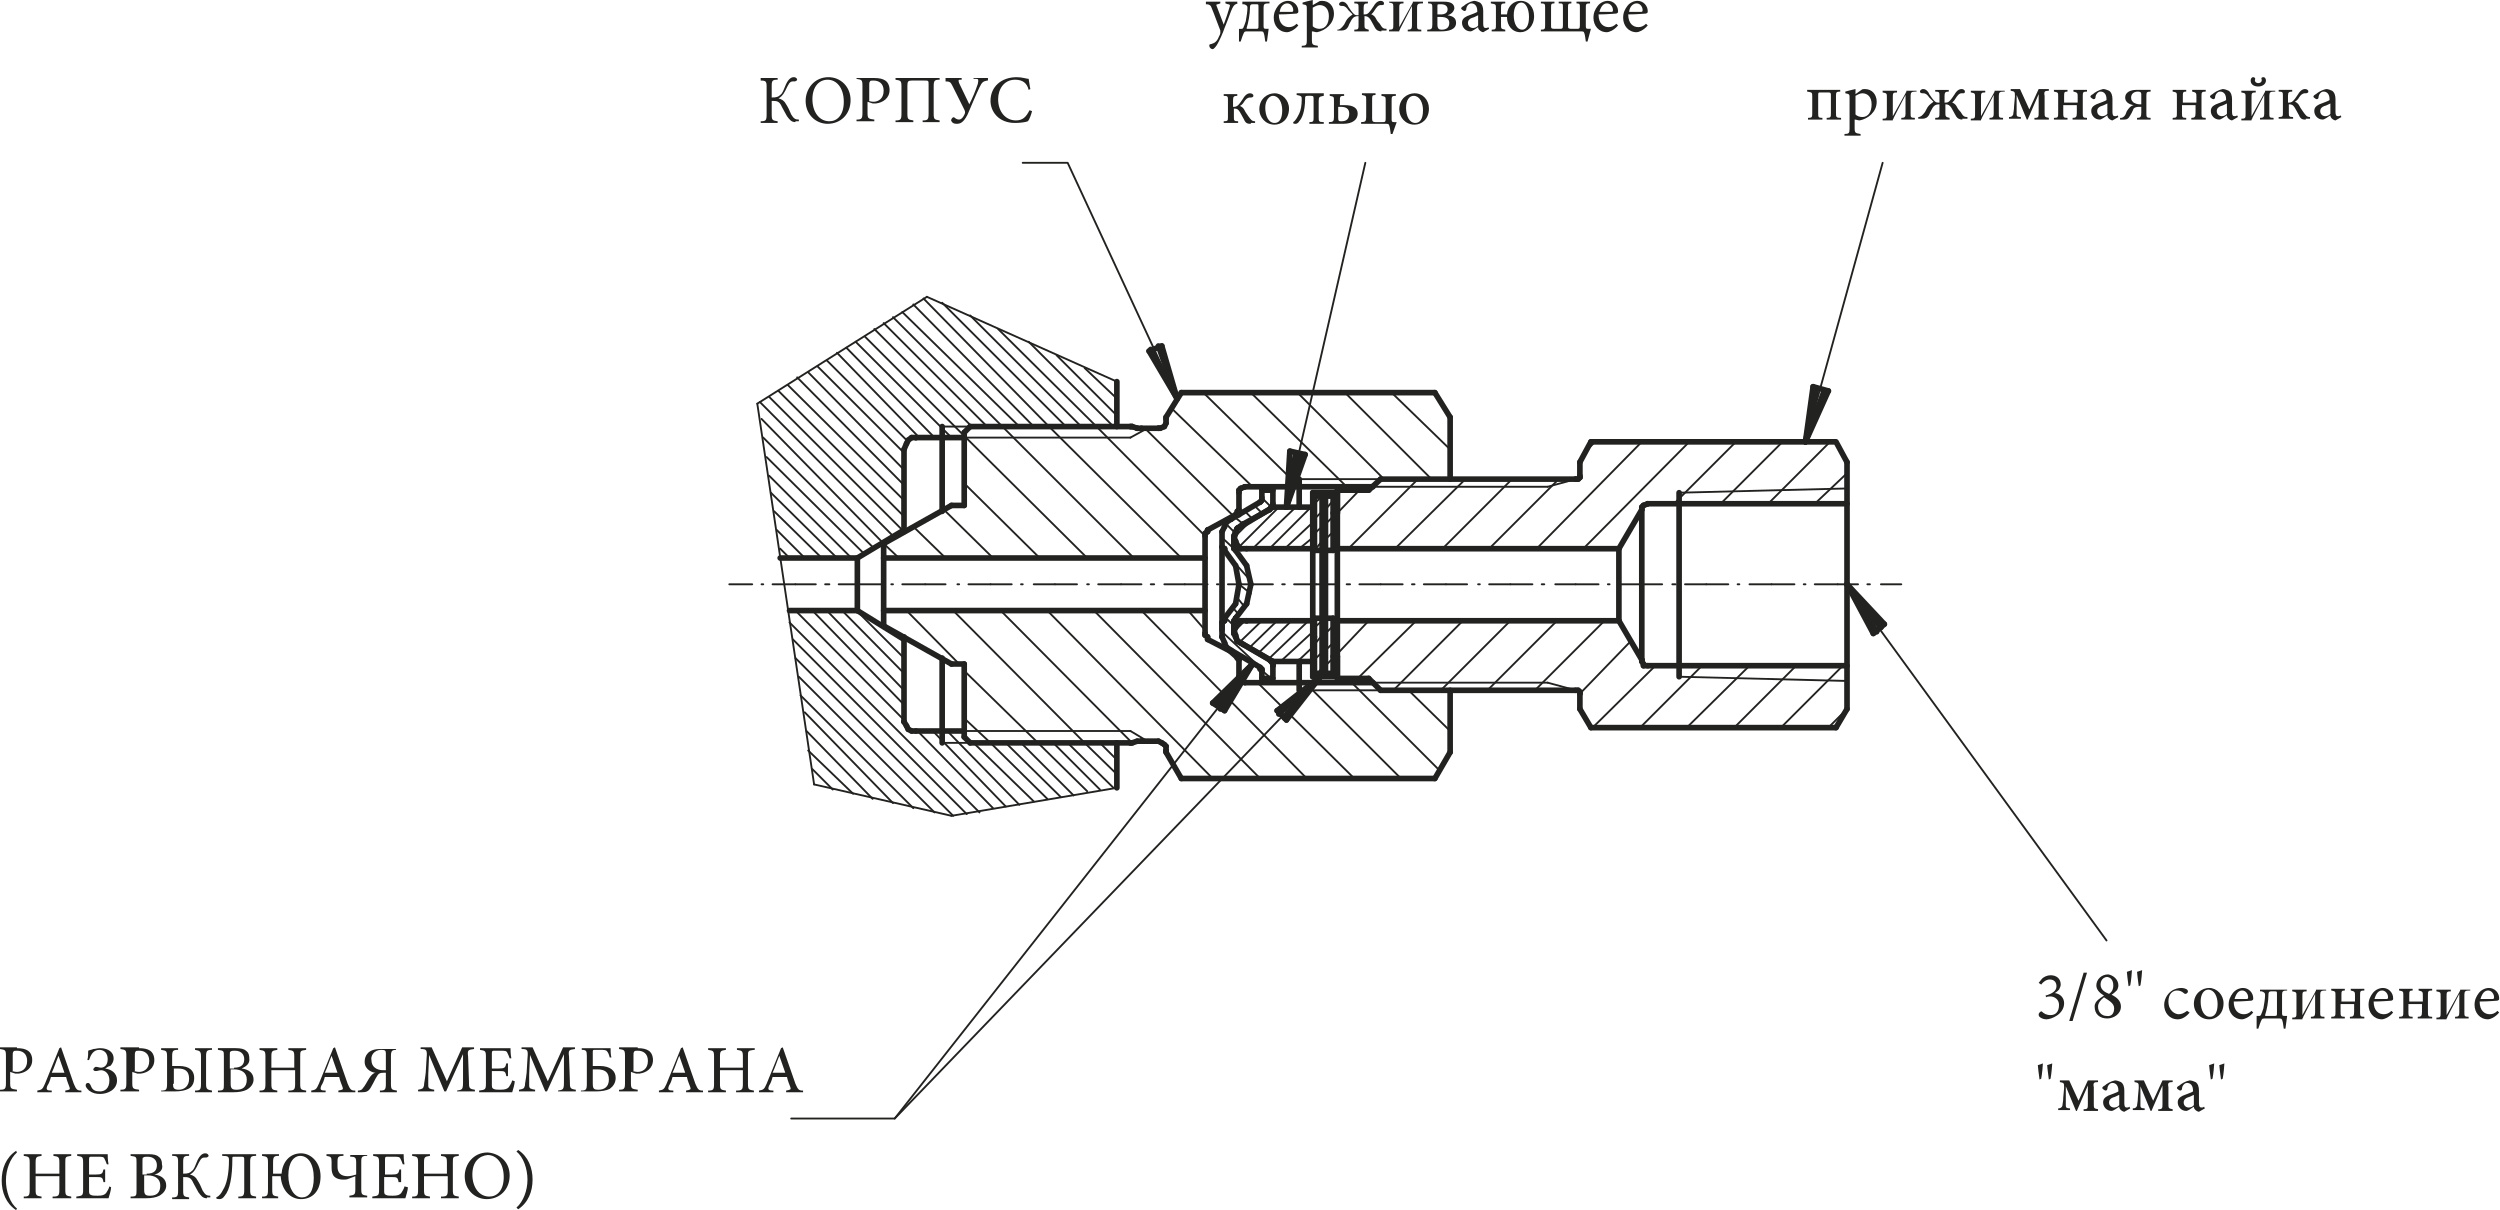 <?xml version="1.0" encoding="utf-8"?>
<!-- Generator: Adobe Illustrator 28.0.0, SVG Export Plug-In . SVG Version: 6.00 Build 0)  -->
<svg version="1.1" id="Слой_1" xmlns="http://www.w3.org/2000/svg" xmlns:xlink="http://www.w3.org/1999/xlink" x="0px" y="0px"
	 viewBox="0 0 294.8 142.7" style="enable-background:new 0 0 294.8 142.7;" xml:space="preserve">
<style type="text/css">
	.st0{fill:none;stroke:#222221;stroke-width:0.666;stroke-linecap:round;stroke-linejoin:round;stroke-miterlimit:10;}
	.st1{fill:none;stroke:#222221;stroke-width:0.222;stroke-linecap:round;stroke-linejoin:round;stroke-miterlimit:10;}
	.st2{fill:#222221;}
</style>
<g>
	<line class="st0" x1="145.9" y1="75.6" x2="146.3" y2="75.8"/>
	<line class="st0" x1="145.7" y1="75.1" x2="145.9" y2="75.6"/>
	<line class="st0" x1="145.5" y1="74.7" x2="145.7" y2="75.1"/>
	<line class="st0" x1="145.5" y1="74.7" x2="145.5" y2="74.7"/>
	<line class="st0" x1="145.7" y1="62.7" x2="145.5" y2="63.2"/>
	<line class="st0" x1="145.9" y1="62.3" x2="145.7" y2="62.7"/>
	<line class="st0" x1="146.3" y1="62.1" x2="145.9" y2="62.3"/>
	<line class="st0" x1="146.3" y1="62.1" x2="146.3" y2="62.1"/>
	<line class="st0" x1="145.7" y1="74" x2="145.5" y2="74.5"/>
	<line class="st0" x1="145.9" y1="73.6" x2="145.7" y2="74"/>
	<line class="st0" x1="146.3" y1="73.2" x2="145.9" y2="73.6"/>
	<line class="st0" x1="147" y1="73.2" x2="146.3" y2="73.2"/>
	<line class="st0" x1="147" y1="73.2" x2="147" y2="73.2"/>
	<line class="st0" x1="146.3" y1="64.7" x2="147" y2="64.7"/>
	<line class="st0" x1="145.9" y1="64.3" x2="146.3" y2="64.7"/>
	<line class="st0" x1="145.7" y1="63.8" x2="145.9" y2="64.3"/>
	<line class="st0" x1="145.5" y1="63.4" x2="145.7" y2="63.8"/>
	<line class="st0" x1="145.5" y1="63.4" x2="145.5" y2="63.4"/>
	<line class="st0" x1="154.8" y1="64.7" x2="147" y2="64.7"/>
	<line class="st0" x1="154.8" y1="73.2" x2="147" y2="73.2"/>
	<line class="st0" x1="150.1" y1="78" x2="146.3" y2="75.8"/>
	<line class="st0" x1="150.1" y1="59.8" x2="146.3" y2="62.1"/>
	<line class="st0" x1="145.5" y1="63.2" x2="145.5" y2="64.5"/>
	<line class="st0" x1="154.8" y1="59.8" x2="154.8" y2="78"/>
	<line class="st0" x1="154.8" y1="59.8" x2="150.1" y2="59.8"/>
	<line class="st0" x1="154.8" y1="78" x2="150.1" y2="78"/>
	<line class="st1" x1="145.5" y1="63.4" x2="147.7" y2="61.2"/>
	<line class="st1" x1="146.1" y1="64.5" x2="150.8" y2="59.8"/>
	<line class="st1" x1="147.7" y1="64.7" x2="152.8" y2="59.8"/>
	<line class="st1" x1="149.7" y1="64.7" x2="154.6" y2="59.8"/>
	<line class="st1" x1="151.5" y1="64.7" x2="154.8" y2="61.6"/>
	<line class="st1" x1="153.2" y1="64.7" x2="154.8" y2="63.4"/>
	<line class="st1" x1="145.5" y1="74.5" x2="146.8" y2="73.2"/>
	<line class="st1" x1="146.1" y1="75.8" x2="148.8" y2="73.2"/>
	<line class="st1" x1="147.2" y1="76.5" x2="150.6" y2="73.2"/>
	<line class="st1" x1="148.3" y1="77.1" x2="152.3" y2="73.2"/>
	<line class="st1" x1="149.5" y1="77.8" x2="154.3" y2="73.2"/>
	<line class="st1" x1="151" y1="78" x2="154.8" y2="74.5"/>
	<line class="st1" x1="153" y1="78" x2="154.8" y2="76.3"/>
	<line class="st0" x1="145.5" y1="73.4" x2="145.5" y2="74.7"/>
	<line class="st1" x1="221.8" y1="68.9" x2="224.2" y2="68.9"/>
	<line class="st1" x1="220.2" y1="68.9" x2="220.5" y2="68.9"/>
	<line class="st1" x1="216.7" y1="68.9" x2="219.1" y2="68.9"/>
	<line class="st1" x1="214" y1="68.9" x2="216.7" y2="68.9"/>
	<line class="st1" x1="212.7" y1="68.9" x2="212.9" y2="68.9"/>
	<line class="st1" x1="208.9" y1="68.9" x2="211.6" y2="68.9"/>
	<line class="st1" x1="206.3" y1="68.9" x2="208.9" y2="68.9"/>
	<line class="st1" x1="204.9" y1="68.9" x2="205.1" y2="68.9"/>
	<line class="st1" x1="201.2" y1="68.9" x2="203.8" y2="68.9"/>
	<line class="st1" x1="198.7" y1="68.9" x2="201.2" y2="68.9"/>
	<line class="st1" x1="197.2" y1="68.9" x2="197.6" y2="68.9"/>
	<line class="st1" x1="193.6" y1="68.9" x2="196" y2="68.9"/>
	<line class="st1" x1="190.9" y1="68.9" x2="193.6" y2="68.9"/>
	<line class="st1" x1="189.6" y1="68.9" x2="189.8" y2="68.9"/>
	<line class="st1" x1="185.8" y1="68.9" x2="188.5" y2="68.9"/>
	<line class="st1" x1="183.4" y1="68.9" x2="185.8" y2="68.9"/>
	<line class="st1" x1="181.8" y1="68.9" x2="182.1" y2="68.9"/>
	<line class="st1" x1="178.1" y1="68.9" x2="180.7" y2="68.9"/>
	<line class="st1" x1="175.6" y1="68.9" x2="178.1" y2="68.9"/>
	<line class="st1" x1="174.3" y1="68.9" x2="174.5" y2="68.9"/>
	<line class="st1" x1="170.5" y1="68.9" x2="173" y2="68.9"/>
	<line class="st1" x1="167.9" y1="68.9" x2="170.5" y2="68.9"/>
	<line class="st1" x1="166.5" y1="68.9" x2="166.8" y2="68.9"/>
	<line class="st1" x1="162.8" y1="68.9" x2="165.4" y2="68.9"/>
	<line class="st1" x1="160.3" y1="68.9" x2="162.8" y2="68.9"/>
	<line class="st1" x1="158.8" y1="68.9" x2="159.2" y2="68.9"/>
	<line class="st1" x1="155.2" y1="68.9" x2="157.7" y2="68.9"/>
	<line class="st1" x1="152.6" y1="68.9" x2="155.2" y2="68.9"/>
	<line class="st1" x1="151.2" y1="68.9" x2="151.5" y2="68.9"/>
	<line class="st1" x1="147.5" y1="68.9" x2="150.1" y2="68.9"/>
	<line class="st1" x1="144.8" y1="68.9" x2="147.5" y2="68.9"/>
	<line class="st1" x1="143.5" y1="68.9" x2="143.7" y2="68.9"/>
	<line class="st1" x1="139.7" y1="68.9" x2="142.4" y2="68.9"/>
	<line class="st1" x1="137.3" y1="68.9" x2="139.7" y2="68.9"/>
	<line class="st1" x1="135.7" y1="68.9" x2="136.1" y2="68.9"/>
	<line class="st1" x1="132.2" y1="68.9" x2="134.6" y2="68.9"/>
	<line class="st1" x1="129.5" y1="68.9" x2="132.2" y2="68.9"/>
	<line class="st1" x1="128.2" y1="68.9" x2="128.4" y2="68.9"/>
	<line class="st1" x1="124.4" y1="68.9" x2="127" y2="68.9"/>
	<line class="st1" x1="121.9" y1="68.9" x2="124.4" y2="68.9"/>
	<line class="st1" x1="120.4" y1="68.9" x2="120.6" y2="68.9"/>
	<line class="st1" x1="116.8" y1="68.9" x2="119.3" y2="68.9"/>
	<line class="st1" x1="114.2" y1="68.9" x2="116.8" y2="68.9"/>
	<line class="st1" x1="112.9" y1="68.9" x2="113.1" y2="68.9"/>
	<line class="st1" x1="109.1" y1="68.9" x2="111.5" y2="68.9"/>
	<line class="st1" x1="106.4" y1="68.9" x2="109.1" y2="68.9"/>
	<line class="st1" x1="105.1" y1="68.9" x2="105.3" y2="68.9"/>
	<line class="st1" x1="101.3" y1="68.9" x2="104" y2="68.9"/>
	<line class="st1" x1="98.9" y1="68.9" x2="101.3" y2="68.9"/>
	<line class="st1" x1="97.3" y1="68.9" x2="97.8" y2="68.9"/>
	<line class="st1" x1="93.8" y1="68.9" x2="96.2" y2="68.9"/>
	<line class="st1" x1="91.1" y1="68.9" x2="93.8" y2="68.9"/>
	<line class="st1" x1="89.8" y1="68.9" x2="90" y2="68.9"/>
	<line class="st1" x1="86" y1="68.9" x2="88.7" y2="68.9"/>
	<line class="st0" x1="150.1" y1="59.6" x2="150.1" y2="59.4"/>
	<line class="st0" x1="149.9" y1="59.8" x2="150.1" y2="59.6"/>
	<line class="st0" x1="149.7" y1="60.1" x2="149.9" y2="59.8"/>
	<line class="st0" x1="149.7" y1="60.1" x2="149.7" y2="60.1"/>
	<line class="st0" x1="148.8" y1="59" x2="148.8" y2="58.7"/>
	<line class="st0" x1="148.6" y1="59.2" x2="148.8" y2="59"/>
	<line class="st0" x1="148.6" y1="59.2" x2="148.6" y2="59.2"/>
	<line class="st0" x1="149.9" y1="78" x2="149.7" y2="77.8"/>
	<line class="st0" x1="150.1" y1="78.3" x2="149.9" y2="78"/>
	<line class="st0" x1="150.1" y1="78.5" x2="150.1" y2="78.3"/>
	<line class="st0" x1="150.1" y1="78.5" x2="150.1" y2="78.5"/>
	<line class="st0" x1="148.6" y1="78.9" x2="148.6" y2="78.7"/>
	<line class="st0" x1="148.8" y1="78.9" x2="148.6" y2="78.9"/>
	<line class="st0" x1="148.8" y1="79.1" x2="148.8" y2="78.9"/>
	<line class="st0" x1="148.8" y1="79.1" x2="148.8" y2="79.1"/>
	<line class="st0" x1="144.4" y1="62.1" x2="144.1" y2="62.7"/>
	<line class="st0" x1="144.6" y1="61.6" x2="144.4" y2="62.1"/>
	<line class="st0" x1="145.2" y1="61.2" x2="144.6" y2="61.6"/>
	<line class="st0" x1="145.2" y1="61.2" x2="145.2" y2="61.2"/>
	<line class="st0" x1="144.6" y1="76.3" x2="145.2" y2="76.7"/>
	<line class="st0" x1="144.4" y1="75.8" x2="144.6" y2="76.3"/>
	<line class="st0" x1="144.1" y1="75.1" x2="144.4" y2="75.8"/>
	<line class="st0" x1="144.1" y1="75.1" x2="144.1" y2="75.1"/>
	<line class="st0" x1="144.4" y1="64.7" x2="144.4" y2="64.9"/>
	<line class="st0" x1="144.4" y1="64.7" x2="144.4" y2="64.7"/>
	<line class="st0" x1="144.1" y1="64.5" x2="144.4" y2="64.7"/>
	<line class="st0" x1="144.1" y1="64.5" x2="144.1" y2="64.5"/>
	<line class="st0" x1="144.4" y1="73.2" x2="144.1" y2="73.4"/>
	<line class="st0" x1="144.4" y1="73.2" x2="144.4" y2="73.2"/>
	<line class="st0" x1="144.4" y1="72.9" x2="144.4" y2="73.2"/>
	<line class="st0" x1="144.4" y1="72.9" x2="144.4" y2="72.9"/>
	<line class="st0" x1="144.1" y1="74.3" x2="144.1" y2="73.4"/>
	<line class="st0" x1="145.7" y1="66.7" x2="144.4" y2="64.9"/>
	<line class="st0" x1="146.1" y1="68.9" x2="145.7" y2="66.7"/>
	<line class="st0" x1="145.7" y1="71.2" x2="146.1" y2="68.9"/>
	<line class="st0" x1="144.4" y1="72.9" x2="145.7" y2="71.2"/>
	<line class="st0" x1="144.4" y1="72.9" x2="144.4" y2="72.9"/>
	<line class="st0" x1="145.7" y1="64.7" x2="145.7" y2="64.9"/>
	<line class="st0" x1="145.5" y1="64.7" x2="145.7" y2="64.7"/>
	<line class="st0" x1="145.5" y1="64.5" x2="145.5" y2="64.7"/>
	<line class="st0" x1="145.5" y1="64.5" x2="145.5" y2="64.5"/>
	<line class="st0" x1="145.5" y1="73.2" x2="145.5" y2="73.4"/>
	<line class="st0" x1="145.7" y1="73.2" x2="145.5" y2="73.2"/>
	<line class="st0" x1="145.7" y1="72.9" x2="145.7" y2="73.2"/>
	<line class="st0" x1="145.7" y1="72.9" x2="145.7" y2="72.9"/>
	<line class="st0" x1="145.5" y1="64.5" x2="145.5" y2="63.6"/>
	<line class="st0" x1="147" y1="66.7" x2="145.7" y2="64.9"/>
	<line class="st0" x1="147.5" y1="68.9" x2="147" y2="66.7"/>
	<line class="st0" x1="147" y1="71.2" x2="147.5" y2="68.9"/>
	<line class="st0" x1="145.7" y1="72.9" x2="147" y2="71.2"/>
	<line class="st0" x1="145.7" y1="72.9" x2="145.7" y2="72.9"/>
	<line class="st0" x1="148.8" y1="57.8" x2="150.1" y2="57.8"/>
	<line class="st0" x1="148.8" y1="80" x2="150.1" y2="80"/>
	<line class="st0" x1="144.1" y1="75.1" x2="144.1" y2="62.7"/>
	<line class="st0" x1="148.6" y1="59.2" x2="145.2" y2="61.2"/>
	<line class="st0" x1="148.8" y1="58.7" x2="148.8" y2="57.8"/>
	<line class="st0" x1="148.6" y1="78.7" x2="145.2" y2="76.7"/>
	<line class="st0" x1="148.8" y1="80" x2="148.8" y2="79.1"/>
	<line class="st0" x1="145.7" y1="62.9" x2="145.5" y2="63.6"/>
	<line class="st0" x1="145.9" y1="62.3" x2="145.7" y2="62.9"/>
	<line class="st0" x1="146.6" y1="61.8" x2="145.9" y2="62.3"/>
	<line class="st0" x1="146.6" y1="61.8" x2="146.6" y2="61.8"/>
	<line class="st0" x1="145.9" y1="75.6" x2="146.6" y2="76"/>
	<line class="st0" x1="145.7" y1="74.9" x2="145.9" y2="75.6"/>
	<line class="st0" x1="145.5" y1="74.3" x2="145.7" y2="74.9"/>
	<line class="st0" x1="145.5" y1="74.3" x2="145.5" y2="74.3"/>
	<line class="st0" x1="149.7" y1="77.8" x2="146.6" y2="76"/>
	<line class="st0" x1="149.7" y1="60.1" x2="146.6" y2="61.8"/>
	<line class="st0" x1="150.1" y1="59.8" x2="150.1" y2="57.8"/>
	<line class="st0" x1="150.1" y1="80" x2="150.1" y2="78"/>
	<line class="st0" x1="145.5" y1="74.3" x2="145.5" y2="73.4"/>
	<line class="st1" x1="149.9" y1="57.8" x2="150.1" y2="58.1"/>
	<line class="st1" x1="148.8" y1="58.7" x2="149.9" y2="59.8"/>
	<line class="st1" x1="147.9" y1="59.6" x2="148.8" y2="60.5"/>
	<line class="st1" x1="146.8" y1="60.3" x2="147.7" y2="61.2"/>
	<line class="st1" x1="145.5" y1="60.9" x2="146.6" y2="61.8"/>
	<line class="st1" x1="144.6" y1="61.8" x2="145.7" y2="62.9"/>
	<line class="st1" x1="144.1" y1="63.4" x2="145.5" y2="64.7"/>
	<line class="st1" x1="145.7" y1="66.5" x2="147.5" y2="68.5"/>
	<line class="st1" x1="146.1" y1="68.9" x2="147.5" y2="70"/>
	<line class="st1" x1="145.9" y1="70.5" x2="146.8" y2="71.6"/>
	<line class="st1" x1="145.5" y1="71.8" x2="146.1" y2="72.5"/>
	<line class="st1" x1="149.2" y1="77.6" x2="150.1" y2="78.5"/>
	<line class="st1" x1="144.6" y1="72.9" x2="145.5" y2="73.8"/>
	<line class="st1" x1="148.6" y1="78.9" x2="149.9" y2="80"/>
	<line class="st1" x1="144.1" y1="74.5" x2="148.6" y2="78.7"/>
	<line class="st0" x1="155.9" y1="72.9" x2="155" y2="72.9"/>
	<line class="st0" x1="155.9" y1="64.9" x2="155" y2="64.9"/>
	<line class="st0" x1="157.2" y1="79.4" x2="155" y2="79.4"/>
	<line class="st0" x1="157.2" y1="58.5" x2="155" y2="58.5"/>
	<line class="st0" x1="154.8" y1="78" x2="154.8" y2="79.8"/>
	<line class="st0" x1="155" y1="72.9" x2="155" y2="79.4"/>
	<line class="st0" x1="157.2" y1="72.9" x2="157.2" y2="79.4"/>
	<line class="st0" x1="157.7" y1="77.4" x2="157.7" y2="79.8"/>
	<line class="st0" x1="155.9" y1="58.5" x2="155.9" y2="79.4"/>
	<line class="st0" x1="156.3" y1="58.5" x2="156.3" y2="79.4"/>
	<line class="st0" x1="157.2" y1="58.5" x2="157.2" y2="64.9"/>
	<line class="st0" x1="155" y1="58.5" x2="155" y2="64.9"/>
	<line class="st0" x1="157.7" y1="58.1" x2="157.7" y2="60.5"/>
	<line class="st0" x1="154.8" y1="58.1" x2="154.8" y2="59.8"/>
	<line class="st0" x1="157.7" y1="60.5" x2="157.2" y2="60.5"/>
	<line class="st0" x1="157.7" y1="77.4" x2="157.2" y2="77.4"/>
	<line class="st0" x1="157.2" y1="64.9" x2="156.3" y2="64.9"/>
	<line class="st0" x1="157.2" y1="72.9" x2="156.3" y2="72.9"/>
	<line class="st0" x1="155" y1="62.7" x2="154.8" y2="62.7"/>
	<line class="st0" x1="155" y1="75.1" x2="154.8" y2="75.1"/>
	<line class="st0" x1="157.7" y1="58.1" x2="154.8" y2="58.1"/>
	<line class="st0" x1="157.7" y1="79.8" x2="154.8" y2="79.8"/>
	<line class="st1" x1="157.2" y1="59.6" x2="157.7" y2="60.1"/>
	<line class="st1" x1="155.7" y1="58.1" x2="156.1" y2="58.5"/>
	<line class="st1" x1="154.8" y1="59" x2="155" y2="59.4"/>
	<line class="st1" x1="154.8" y1="60.7" x2="155" y2="61.2"/>
	<line class="st1" x1="154.8" y1="62.7" x2="154.8" y2="62.7"/>
	<line class="st1" x1="157.2" y1="78" x2="157.7" y2="78.5"/>
	<line class="st1" x1="154.8" y1="75.6" x2="155" y2="76"/>
	<line class="st1" x1="156.6" y1="79.4" x2="157" y2="79.8"/>
	<line class="st1" x1="154.8" y1="77.4" x2="155" y2="77.8"/>
	<line class="st1" x1="154.8" y1="79.4" x2="155.2" y2="79.8"/>
	<line class="st1" x1="155" y1="59.4" x2="155.9" y2="58.5"/>
	<line class="st1" x1="156.3" y1="60.1" x2="157.2" y2="59"/>
	<line class="st1" x1="155" y1="61.2" x2="155.9" y2="60.3"/>
	<line class="st1" x1="156.3" y1="61.8" x2="157.2" y2="60.9"/>
	<line class="st1" x1="155" y1="62.9" x2="155.9" y2="62.1"/>
	<line class="st1" x1="156.3" y1="63.6" x2="157.2" y2="62.7"/>
	<line class="st1" x1="155" y1="64.9" x2="155.9" y2="63.8"/>
	<line class="st1" x1="156.8" y1="64.9" x2="157.2" y2="64.5"/>
	<line class="st1" x1="156.3" y1="72.9" x2="156.3" y2="72.9"/>
	<line class="st1" x1="155" y1="74" x2="155.9" y2="73.2"/>
	<line class="st1" x1="156.3" y1="74.7" x2="157.2" y2="73.8"/>
	<line class="st1" x1="155" y1="76" x2="155.9" y2="74.9"/>
	<line class="st1" x1="156.3" y1="76.7" x2="157.2" y2="75.8"/>
	<line class="st1" x1="155" y1="77.8" x2="155.9" y2="76.9"/>
	<line class="st1" x1="156.3" y1="78.5" x2="157.2" y2="77.6"/>
	<line class="st1" x1="155.4" y1="79.4" x2="155.9" y2="78.7"/>
	<line class="st0" x1="162.8" y1="56.5" x2="185.8" y2="56.5"/>
	<line class="st0" x1="186.3" y1="54.5" x2="186.3" y2="56.1"/>
	<line class="st0" x1="217.8" y1="83.6" x2="217.8" y2="54.5"/>
	<line class="st1" x1="161.9" y1="57.4" x2="182.5" y2="57.4"/>
	<line class="st0" x1="185.8" y1="81.4" x2="162.8" y2="81.4"/>
	<line class="st0" x1="157.7" y1="80" x2="157.7" y2="57.8"/>
	<line class="st1" x1="161.9" y1="80.5" x2="182.5" y2="80.5"/>
	<line class="st0" x1="198" y1="58.1" x2="198" y2="79.8"/>
	<line class="st0" x1="193.6" y1="77.8" x2="193.6" y2="60.1"/>
	<line class="st0" x1="194.3" y1="59.4" x2="217.8" y2="59.4"/>
	<line class="st0" x1="217.8" y1="78.5" x2="194.3" y2="78.5"/>
	<line class="st0" x1="186.3" y1="81.8" x2="186.3" y2="83.6"/>
	<line class="st0" x1="157.7" y1="64.7" x2="190.9" y2="64.7"/>
	<line class="st0" x1="157.7" y1="73.2" x2="190.9" y2="73.2"/>
	<line class="st0" x1="186.3" y1="56.3" x2="186.3" y2="56.1"/>
	<line class="st0" x1="186.3" y1="56.3" x2="186.3" y2="56.3"/>
	<line class="st0" x1="186.1" y1="56.5" x2="186.3" y2="56.3"/>
	<line class="st0" x1="185.8" y1="56.5" x2="186.1" y2="56.5"/>
	<line class="st0" x1="185.8" y1="56.5" x2="185.8" y2="56.5"/>
	<line class="st0" x1="186.1" y1="81.4" x2="185.8" y2="81.4"/>
	<line class="st0" x1="186.3" y1="81.6" x2="186.1" y2="81.4"/>
	<line class="st0" x1="186.3" y1="81.6" x2="186.3" y2="81.6"/>
	<line class="st0" x1="186.3" y1="81.8" x2="186.3" y2="81.6"/>
	<line class="st0" x1="186.3" y1="81.8" x2="186.3" y2="81.8"/>
	<line class="st1" x1="182.5" y1="80.5" x2="185.8" y2="81.4"/>
	<line class="st1" x1="182.5" y1="57.4" x2="185.8" y2="56.5"/>
	<line class="st0" x1="161.4" y1="80" x2="157.7" y2="80"/>
	<line class="st0" x1="161.4" y1="57.8" x2="157.7" y2="57.8"/>
	<line class="st0" x1="161.4" y1="80" x2="162.8" y2="81.4"/>
	<line class="st0" x1="161.4" y1="57.8" x2="162.8" y2="56.5"/>
	<line class="st0" x1="190.9" y1="64.7" x2="190.9" y2="73.2"/>
	<line class="st0" x1="193.6" y1="60.1" x2="190.9" y2="64.7"/>
	<line class="st0" x1="193.6" y1="77.8" x2="190.9" y2="73.2"/>
	<line class="st0" x1="193.8" y1="78.5" x2="194.3" y2="78.5"/>
	<line class="st0" x1="193.8" y1="78.3" x2="193.8" y2="78.5"/>
	<line class="st0" x1="193.6" y1="78" x2="193.8" y2="78.3"/>
	<line class="st0" x1="193.6" y1="77.8" x2="193.6" y2="78"/>
	<line class="st0" x1="193.6" y1="77.8" x2="193.6" y2="77.8"/>
	<line class="st0" x1="193.6" y1="59.8" x2="193.6" y2="60.1"/>
	<line class="st0" x1="193.8" y1="59.6" x2="193.6" y2="59.8"/>
	<line class="st0" x1="193.8" y1="59.6" x2="193.8" y2="59.6"/>
	<line class="st0" x1="194.3" y1="59.4" x2="193.8" y2="59.6"/>
	<line class="st0" x1="194.3" y1="59.4" x2="194.3" y2="59.4"/>
	<line class="st1" x1="198" y1="79.8" x2="217.8" y2="80.3"/>
	<line class="st1" x1="198" y1="58.1" x2="217.8" y2="57.6"/>
	<line class="st0" x1="216.5" y1="85.8" x2="187.6" y2="85.8"/>
	<line class="st0" x1="217.8" y1="83.6" x2="216.5" y2="85.8"/>
	<line class="st0" x1="186.3" y1="83.6" x2="187.6" y2="85.8"/>
	<line class="st0" x1="186.3" y1="54.5" x2="187.6" y2="52.1"/>
	<polyline class="st0" points="217.8,54.5 216.5,52.1 187.6,52.1 	"/>
	<line class="st1" x1="157.7" y1="60.5" x2="160.3" y2="57.8"/>
	<line class="st1" x1="159" y1="64.7" x2="167.2" y2="56.5"/>
	<line class="st1" x1="164.5" y1="64.7" x2="172.8" y2="56.5"/>
	<line class="st1" x1="170.1" y1="64.7" x2="178.3" y2="56.5"/>
	<line class="st1" x1="157.7" y1="77.1" x2="161.4" y2="73.2"/>
	<line class="st1" x1="187" y1="53.2" x2="188.1" y2="52.1"/>
	<line class="st1" x1="175.6" y1="64.7" x2="183.8" y2="56.5"/>
	<line class="st1" x1="160.1" y1="80" x2="167" y2="73.2"/>
	<line class="st1" x1="181.2" y1="64.7" x2="193.6" y2="52.1"/>
	<line class="st1" x1="164.3" y1="81.4" x2="172.5" y2="73.2"/>
	<line class="st1" x1="186.7" y1="64.7" x2="199.2" y2="52.1"/>
	<line class="st1" x1="169.9" y1="81.4" x2="178.1" y2="73.2"/>
	<line class="st1" x1="197.4" y1="59.4" x2="204.7" y2="52.1"/>
	<line class="st1" x1="175.4" y1="81.4" x2="183.6" y2="73.2"/>
	<line class="st1" x1="202.9" y1="59.4" x2="210.2" y2="52.1"/>
	<line class="st1" x1="181" y1="81.4" x2="189.2" y2="73.2"/>
	<line class="st1" x1="208.5" y1="59.4" x2="215.8" y2="52.1"/>
	<line class="st1" x1="186.3" y1="81.8" x2="192.3" y2="75.6"/>
	<line class="st1" x1="214" y1="59.4" x2="217.8" y2="55.8"/>
	<line class="st1" x1="187.8" y1="85.8" x2="195.2" y2="78.5"/>
	<line class="st1" x1="193.4" y1="85.8" x2="200.7" y2="78.5"/>
	<line class="st1" x1="198.9" y1="85.8" x2="206.3" y2="78.5"/>
	<line class="st1" x1="204.5" y1="85.8" x2="211.8" y2="78.5"/>
	<line class="st1" x1="210" y1="85.8" x2="217.3" y2="78.5"/>
	<line class="st1" x1="215.6" y1="85.8" x2="217.6" y2="83.8"/>
	<line class="st0" x1="139.3" y1="91.8" x2="169.2" y2="91.8"/>
	<line class="st0" x1="137.5" y1="49.2" x2="137.5" y2="49.4"/>
	<line class="st0" x1="169.2" y1="46.3" x2="139.3" y2="46.3"/>
	<line class="st0" x1="171" y1="56.5" x2="171" y2="49.2"/>
	<line class="st0" x1="171" y1="88.7" x2="171" y2="81.4"/>
	<line class="st1" x1="171" y1="56.5" x2="153.2" y2="56.5"/>
	<line class="st1" x1="162.8" y1="81.4" x2="153.2" y2="81.4"/>
	<line class="st0" x1="142.1" y1="62.9" x2="142.1" y2="63.2"/>
	<line class="st0" x1="142.4" y1="62.7" x2="142.1" y2="62.9"/>
	<line class="st0" x1="142.4" y1="62.5" x2="142.4" y2="62.7"/>
	<line class="st0" x1="142.4" y1="62.5" x2="142.4" y2="62.5"/>
	<line class="st0" x1="142.4" y1="75.1" x2="142.4" y2="75.4"/>
	<line class="st0" x1="142.1" y1="74.9" x2="142.4" y2="75.1"/>
	<line class="st0" x1="142.1" y1="74.7" x2="142.1" y2="74.9"/>
	<line class="st0" x1="142.1" y1="74.7" x2="142.1" y2="74.7"/>
	<line class="st0" x1="145.9" y1="77.4" x2="145.7" y2="77.1"/>
	<line class="st0" x1="145.9" y1="77.6" x2="145.9" y2="77.4"/>
	<line class="st0" x1="146.1" y1="77.8" x2="145.9" y2="77.6"/>
	<line class="st0" x1="146.1" y1="77.8" x2="146.1" y2="77.8"/>
	<line class="st0" x1="145.9" y1="60.3" x2="146.1" y2="60.1"/>
	<line class="st0" x1="145.9" y1="60.5" x2="145.9" y2="60.3"/>
	<line class="st0" x1="145.7" y1="60.7" x2="145.9" y2="60.5"/>
	<line class="st0" x1="145.7" y1="60.7" x2="145.7" y2="60.7"/>
	<line class="st0" x1="146.1" y1="60.7" x2="146.1" y2="58.1"/>
	<line class="st0" x1="146.1" y1="79.8" x2="146.1" y2="77.4"/>
	<line class="st0" x1="142.1" y1="63.2" x2="142.1" y2="74.7"/>
	<line class="st0" x1="145.7" y1="60.7" x2="142.4" y2="62.5"/>
	<line class="st0" x1="145.7" y1="77.1" x2="142.4" y2="75.4"/>
	<line class="st0" x1="146.1" y1="57.8" x2="146.1" y2="58.1"/>
	<line class="st0" x1="146.3" y1="57.6" x2="146.1" y2="57.8"/>
	<line class="st0" x1="146.3" y1="57.6" x2="146.3" y2="57.6"/>
	<line class="st0" x1="146.8" y1="57.4" x2="146.3" y2="57.6"/>
	<line class="st0" x1="146.8" y1="57.4" x2="146.8" y2="57.4"/>
	<line class="st0" x1="146.3" y1="80.3" x2="146.8" y2="80.5"/>
	<line class="st0" x1="146.3" y1="80.3" x2="146.3" y2="80.3"/>
	<line class="st0" x1="146.1" y1="80" x2="146.3" y2="80.3"/>
	<line class="st0" x1="146.1" y1="79.8" x2="146.1" y2="80"/>
	<line class="st0" x1="146.1" y1="79.8" x2="146.1" y2="79.8"/>
	<line class="st0" x1="161.9" y1="80.5" x2="146.8" y2="80.5"/>
	<line class="st0" x1="161.9" y1="57.4" x2="146.8" y2="57.4"/>
	<line class="st1" x1="145.7" y1="77.1" x2="146.1" y2="77.4"/>
	<line class="st1" x1="145.7" y1="60.7" x2="146.1" y2="60.5"/>
	<line class="st0" x1="133.3" y1="87.6" x2="114.4" y2="87.6"/>
	<line class="st0" x1="113.7" y1="51" x2="113.7" y2="59.6"/>
	<line class="st0" x1="171" y1="49.2" x2="169.2" y2="46.3"/>
	<line class="st0" x1="137.5" y1="49.2" x2="139.3" y2="46.3"/>
	<line class="st0" x1="137.5" y1="88.7" x2="139.3" y2="91.8"/>
	<line class="st0" x1="171" y1="88.7" x2="169.2" y2="91.8"/>
	<line class="st0" x1="137.5" y1="88.5" x2="137.5" y2="88.7"/>
	<line class="st0" x1="153.2" y1="59.8" x2="153.2" y2="56.5"/>
	<line class="st0" x1="153.2" y1="81.4" x2="153.2" y2="78"/>
	<line class="st1" x1="133.3" y1="51.6" x2="113.7" y2="51.6"/>
	<line class="st1" x1="133.3" y1="86.2" x2="113.7" y2="86.2"/>
	<line class="st0" x1="133.3" y1="87.6" x2="133.5" y2="87.6"/>
	<line class="st0" x1="133.3" y1="87.6" x2="133.3" y2="87.6"/>
	<line class="st0" x1="134.6" y1="87.4" x2="134.1" y2="87.4"/>
	<line class="st0" x1="134.6" y1="87.4" x2="134.6" y2="87.4"/>
	<line class="st0" x1="136.6" y1="87.4" x2="134.6" y2="87.4"/>
	<line class="st0" x1="133.5" y1="87.6" x2="134.1" y2="87.4"/>
	<line class="st0" x1="114.4" y1="50.3" x2="113.7" y2="51"/>
	<line class="st0" x1="114.4" y1="87.6" x2="113.7" y2="86.9"/>
	<line class="st1" x1="133.3" y1="86.2" x2="135.3" y2="87.4"/>
	<line class="st0" x1="133.3" y1="50.3" x2="133.3" y2="50.3"/>
	<line class="st0" x1="133.5" y1="50.3" x2="133.3" y2="50.3"/>
	<line class="st0" x1="133.5" y1="50.3" x2="133.5" y2="50.3"/>
	<line class="st0" x1="134.1" y1="50.5" x2="134.6" y2="50.5"/>
	<line class="st0" x1="134.1" y1="50.5" x2="134.1" y2="50.5"/>
	<line class="st0" x1="136.6" y1="50.5" x2="134.6" y2="50.5"/>
	<line class="st0" x1="133.5" y1="50.3" x2="134.1" y2="50.5"/>
	<line class="st1" x1="133.3" y1="51.6" x2="135.3" y2="50.5"/>
	<line class="st0" x1="113.7" y1="78.3" x2="113.7" y2="86.9"/>
	<line class="st0" x1="104.2" y1="64.1" x2="112.2" y2="59.6"/>
	<line class="st0" x1="104.2" y1="73.8" x2="112.2" y2="78.3"/>
	<line class="st0" x1="142.1" y1="65.8" x2="104.2" y2="65.8"/>
	<line class="st0" x1="142.1" y1="72" x2="104.2" y2="72"/>
	<line class="st0" x1="113.7" y1="59.6" x2="112.2" y2="59.6"/>
	<line class="st0" x1="112.2" y1="78.3" x2="113.7" y2="78.3"/>
	<line class="st0" x1="104.2" y1="64.1" x2="104.2" y2="73.8"/>
	<line class="st0" x1="137.5" y1="49.9" x2="137.5" y2="49.4"/>
	<line class="st0" x1="137.3" y1="50.3" x2="137.5" y2="49.9"/>
	<line class="st0" x1="136.8" y1="50.5" x2="137.3" y2="50.3"/>
	<line class="st0" x1="136.6" y1="50.5" x2="136.8" y2="50.5"/>
	<line class="st0" x1="136.6" y1="50.5" x2="136.6" y2="50.5"/>
	<line class="st0" x1="137" y1="87.6" x2="136.6" y2="87.4"/>
	<line class="st0" x1="137.3" y1="87.8" x2="137" y2="87.6"/>
	<line class="st0" x1="137.5" y1="88" x2="137.3" y2="87.8"/>
	<line class="st0" x1="137.5" y1="88.5" x2="137.5" y2="88"/>
	<line class="st0" x1="137.5" y1="88.5" x2="137.5" y2="88.5"/>
	<line class="st0" x1="133.3" y1="50.3" x2="114.4" y2="50.3"/>
	<line class="st1" x1="164.1" y1="46.3" x2="171" y2="53"/>
	<line class="st1" x1="158.6" y1="46.3" x2="168.8" y2="56.5"/>
	<line class="st1" x1="153" y1="46.3" x2="163.2" y2="56.5"/>
	<line class="st1" x1="147.5" y1="46.3" x2="158.8" y2="57.4"/>
	<line class="st1" x1="141.9" y1="46.3" x2="153.2" y2="57.4"/>
	<line class="st1" x1="138.1" y1="48.1" x2="147.7" y2="57.4"/>
	<line class="st1" x1="166.1" y1="81.4" x2="171" y2="86.2"/>
	<line class="st1" x1="135" y1="50.5" x2="145.5" y2="60.9"/>
	<line class="st1" x1="159.4" y1="80.5" x2="169.6" y2="90.7"/>
	<line class="st1" x1="129.3" y1="50.3" x2="142.1" y2="63.2"/>
	<line class="st1" x1="153.9" y1="80.5" x2="165.2" y2="91.8"/>
	<line class="st1" x1="123.7" y1="50.3" x2="139.3" y2="65.8"/>
	<line class="st1" x1="148.3" y1="80.5" x2="159.7" y2="91.8"/>
	<line class="st1" x1="144.4" y1="76.5" x2="146.1" y2="78"/>
	<line class="st1" x1="140.1" y1="72" x2="142.1" y2="74.3"/>
	<line class="st1" x1="118.2" y1="50.3" x2="133.7" y2="65.8"/>
	<line class="st1" x1="134.6" y1="72" x2="154.1" y2="91.8"/>
	<line class="st1" x1="113.7" y1="51.4" x2="128.2" y2="65.8"/>
	<line class="st1" x1="129" y1="72" x2="148.6" y2="91.8"/>
	<line class="st1" x1="113.7" y1="57" x2="122.6" y2="65.8"/>
	<line class="st1" x1="123.5" y1="72" x2="143" y2="91.8"/>
	<line class="st1" x1="111.3" y1="60.1" x2="117.1" y2="65.8"/>
	<line class="st1" x1="118" y1="72" x2="133.5" y2="87.6"/>
	<line class="st1" x1="107.7" y1="62.1" x2="111.5" y2="65.8"/>
	<line class="st1" x1="112.4" y1="72" x2="127.9" y2="87.6"/>
	<line class="st1" x1="104.2" y1="64.1" x2="106" y2="65.8"/>
	<line class="st1" x1="113.7" y1="79.1" x2="122.4" y2="87.6"/>
	<line class="st1" x1="106.9" y1="72" x2="113.1" y2="78.3"/>
	<line class="st1" x1="113.7" y1="84.7" x2="116.8" y2="87.6"/>
	<line class="st0" x1="108" y1="86.2" x2="113.7" y2="86.2"/>
	<line class="st0" x1="131.7" y1="87.6" x2="131.7" y2="92.9"/>
	<line class="st0" x1="131.7" y1="45" x2="131.7" y2="50.3"/>
	<line class="st1" x1="111.1" y1="87.6" x2="114.4" y2="87.6"/>
	<line class="st0" x1="108" y1="51.6" x2="113.7" y2="51.6"/>
	<line class="st0" x1="106.9" y1="52.3" x2="106.6" y2="53"/>
	<line class="st0" x1="107.1" y1="51.9" x2="106.9" y2="52.3"/>
	<line class="st0" x1="107.5" y1="51.6" x2="107.1" y2="51.9"/>
	<line class="st0" x1="108" y1="51.6" x2="107.5" y2="51.6"/>
	<line class="st0" x1="108" y1="51.6" x2="108" y2="51.6"/>
	<line class="st0" x1="106.6" y1="75.1" x2="106.6" y2="85.1"/>
	<line class="st0" x1="106.6" y1="53" x2="106.6" y2="62.7"/>
	<line class="st0" x1="107.5" y1="86.2" x2="108" y2="86.2"/>
	<line class="st0" x1="107.1" y1="86" x2="107.5" y2="86.2"/>
	<line class="st0" x1="106.9" y1="85.6" x2="107.1" y2="86"/>
	<line class="st0" x1="106.6" y1="85.1" x2="106.9" y2="85.6"/>
	<line class="st0" x1="106.6" y1="85.1" x2="106.6" y2="85.1"/>
	<line class="st1" x1="111.1" y1="50.3" x2="114.4" y2="50.3"/>
	<line class="st0" x1="92" y1="65.8" x2="101.1" y2="65.8"/>
	<line class="st0" x1="93.1" y1="72" x2="101.1" y2="72"/>
	<line class="st0" x1="111.1" y1="77.6" x2="111.1" y2="87.6"/>
	<line class="st0" x1="101.1" y1="65.8" x2="101.1" y2="72"/>
	<line class="st0" x1="106.6" y1="62.5" x2="101.1" y2="65.8"/>
	<line class="st0" x1="106.6" y1="75.4" x2="101.1" y2="72"/>
	<line class="st0" x1="111.1" y1="50.3" x2="111.1" y2="60.3"/>
	<line class="st1" x1="112.2" y1="96.2" x2="131.7" y2="92.9"/>
	<line class="st1" x1="96" y1="92.5" x2="112.2" y2="96.2"/>
	<line class="st1" x1="89.3" y1="47.6" x2="96" y2="92.5"/>
	<line class="st1" x1="109.3" y1="35" x2="89.3" y2="47.6"/>
	<line class="st1" x1="131.7" y1="45" x2="109.3" y2="35"/>
	<line class="st1" x1="190.9" y1="64.7" x2="167.4" y2="64.7"/>
	<line class="st1" x1="190.9" y1="73.2" x2="167.4" y2="73.2"/>
	<line class="st1" x1="217.8" y1="68.9" x2="248.4" y2="110.9"/>
	<line class="st0" x1="217.8" y1="68.9" x2="221.8" y2="74"/>
	<line class="st0" x1="217.8" y1="68.9" x2="221.3" y2="74.5"/>
	<line class="st0" x1="220.9" y1="74.7" x2="222.2" y2="73.6"/>
	<line class="st0" x1="217.8" y1="68.9" x2="222.2" y2="73.6"/>
	<line class="st0" x1="217.8" y1="68.9" x2="220.9" y2="74.7"/>
	<line class="st1" x1="212.9" y1="52.1" x2="222" y2="19.2"/>
	<line class="st0" x1="212.9" y1="52.1" x2="215.6" y2="46.1"/>
	<line class="st0" x1="212.9" y1="52.1" x2="213.8" y2="45.6"/>
	<line class="st0" x1="215.6" y1="46.1" x2="213.8" y2="45.6"/>
	<line class="st0" x1="212.9" y1="52.1" x2="215.1" y2="46.1"/>
	<line class="st0" x1="212.9" y1="52.1" x2="214.2" y2="45.9"/>
	<line class="st1" x1="105.5" y1="131.9" x2="155.7" y2="79.8"/>
	<polyline class="st1" points="147.7,78.3 105.5,131.9 93.3,131.9 	"/>
	<line class="st0" x1="155.7" y1="79.8" x2="150.6" y2="83.8"/>
	<line class="st0" x1="155.7" y1="79.8" x2="151.7" y2="84.9"/>
	<line class="st0" x1="150.6" y1="83.8" x2="151.7" y2="84.9"/>
	<line class="st0" x1="155.7" y1="79.8" x2="150.8" y2="84.2"/>
	<line class="st0" x1="155.7" y1="79.8" x2="151.5" y2="84.7"/>
	<line class="st0" x1="147.7" y1="78.3" x2="143.9" y2="83.6"/>
	<line class="st0" x1="147.7" y1="78.3" x2="143.5" y2="83.1"/>
	<line class="st0" x1="143" y1="82.9" x2="144.4" y2="83.8"/>
	<line class="st0" x1="147.7" y1="78.3" x2="144.4" y2="83.8"/>
	<line class="st0" x1="147.7" y1="78.3" x2="143" y2="82.9"/>
	<line class="st1" x1="151.7" y1="59.8" x2="161" y2="19.2"/>
	<polyline class="st1" points="138.8,47 125.9,19.2 120.6,19.2 	"/>
	<line class="st0" x1="151.7" y1="59.8" x2="152.8" y2="53.4"/>
	<line class="st0" x1="151.7" y1="59.8" x2="153.5" y2="53.6"/>
	<line class="st0" x1="153.9" y1="53.6" x2="152.1" y2="53.2"/>
	<line class="st0" x1="151.7" y1="59.8" x2="152.1" y2="53.2"/>
	<line class="st0" x1="151.7" y1="59.8" x2="153.9" y2="53.6"/>
	<line class="st0" x1="138.8" y1="47" x2="137" y2="40.8"/>
	<line class="st0" x1="138.8" y1="47" x2="135.5" y2="41.4"/>
	<line class="st0" x1="137" y1="40.8" x2="135.5" y2="41.4"/>
	<line class="st0" x1="138.8" y1="47" x2="136.6" y2="40.8"/>
	<line class="st0" x1="138.8" y1="47" x2="135.7" y2="41.2"/>
	<line class="st1" x1="131.5" y1="45" x2="131.7" y2="45.2"/>
	<line class="st1" x1="127.9" y1="43.4" x2="131.7" y2="47"/>
	<line class="st1" x1="124.6" y1="41.9" x2="131.7" y2="49"/>
	<line class="st1" x1="121.3" y1="40.3" x2="131.3" y2="50.3"/>
	<line class="st1" x1="117.7" y1="38.8" x2="129.3" y2="50.3"/>
	<line class="st1" x1="114.4" y1="37.2" x2="127.5" y2="50.3"/>
	<line class="st1" x1="111.1" y1="35.7" x2="125.7" y2="50.3"/>
	<line class="st1" x1="108.9" y1="35.2" x2="123.7" y2="50.3"/>
	<line class="st1" x1="107.7" y1="35.9" x2="121.9" y2="50.3"/>
	<line class="st1" x1="106.4" y1="36.8" x2="120.2" y2="50.3"/>
	<line class="st1" x1="105.3" y1="37.4" x2="118.2" y2="50.3"/>
	<line class="st1" x1="104.2" y1="38.1" x2="116.4" y2="50.3"/>
	<line class="st1" x1="103.1" y1="38.8" x2="114.6" y2="50.3"/>
	<line class="st1" x1="102" y1="39.7" x2="113.7" y2="51.4"/>
	<line class="st1" x1="100.9" y1="40.3" x2="112.2" y2="51.6"/>
	<line class="st1" x1="99.8" y1="41" x2="110.2" y2="51.6"/>
	<line class="st1" x1="98.7" y1="41.6" x2="108.4" y2="51.6"/>
	<line class="st1" x1="97.5" y1="42.5" x2="107.1" y2="52.1"/>
	<line class="st1" x1="96.4" y1="43.2" x2="106.6" y2="53.4"/>
	<line class="st1" x1="95.3" y1="43.9" x2="106.6" y2="55.4"/>
	<line class="st1" x1="94" y1="44.5" x2="106.6" y2="57.2"/>
	<line class="st1" x1="92.9" y1="45.4" x2="106.6" y2="59"/>
	<line class="st1" x1="91.8" y1="46.1" x2="106.6" y2="60.9"/>
	<line class="st1" x1="131.5" y1="87.6" x2="131.7" y2="87.8"/>
	<line class="st1" x1="90.7" y1="46.8" x2="106.6" y2="62.7"/>
	<line class="st1" x1="129.7" y1="87.6" x2="131.7" y2="89.6"/>
	<line class="st1" x1="89.6" y1="47.4" x2="105.5" y2="63.4"/>
	<line class="st1" x1="127.9" y1="87.6" x2="131.7" y2="91.3"/>
	<line class="st1" x1="89.8" y1="49.4" x2="104.2" y2="64.1"/>
	<line class="st1" x1="125.9" y1="87.6" x2="131.3" y2="92.9"/>
	<line class="st1" x1="90" y1="51.6" x2="103.1" y2="64.7"/>
	<line class="st1" x1="124.2" y1="87.6" x2="129.7" y2="93.1"/>
	<line class="st1" x1="90.4" y1="53.9" x2="102" y2="65.4"/>
	<line class="st1" x1="122.4" y1="87.6" x2="128.2" y2="93.3"/>
	<line class="st1" x1="90.7" y1="56.1" x2="100.4" y2="65.8"/>
	<line class="st1" x1="120.4" y1="87.6" x2="126.6" y2="93.8"/>
	<line class="st1" x1="90.9" y1="58.1" x2="98.7" y2="65.8"/>
	<line class="st1" x1="118.6" y1="87.6" x2="125.1" y2="94"/>
	<line class="st1" x1="105.7" y1="74.7" x2="106.6" y2="75.6"/>
	<line class="st1" x1="91.3" y1="60.3" x2="96.9" y2="65.8"/>
	<line class="st1" x1="116.8" y1="87.6" x2="123.5" y2="94.2"/>
	<line class="st1" x1="101.3" y1="72.3" x2="106.6" y2="77.6"/>
	<line class="st1" x1="91.6" y1="62.5" x2="94.9" y2="65.8"/>
	<line class="st1" x1="114.8" y1="87.6" x2="121.9" y2="94.5"/>
	<line class="st1" x1="113.7" y1="86.2" x2="113.7" y2="86.5"/>
	<line class="st1" x1="99.3" y1="72" x2="106.6" y2="79.4"/>
	<line class="st1" x1="92" y1="64.7" x2="93.1" y2="65.8"/>
	<line class="st1" x1="111.7" y1="86.2" x2="120.2" y2="94.9"/>
	<line class="st1" x1="97.5" y1="72" x2="106.6" y2="81.4"/>
	<line class="st1" x1="110" y1="86.2" x2="118.6" y2="95.1"/>
	<line class="st1" x1="95.8" y1="72" x2="106.6" y2="83.1"/>
	<line class="st1" x1="108.2" y1="86.2" x2="117.1" y2="95.3"/>
	<line class="st1" x1="93.8" y1="72" x2="106.6" y2="84.9"/>
	<line class="st1" x1="93.1" y1="73.4" x2="115.5" y2="95.8"/>
	<line class="st1" x1="93.5" y1="75.4" x2="114" y2="96"/>
	<line class="st1" x1="93.8" y1="77.6" x2="112.4" y2="96.2"/>
	<line class="st1" x1="94.2" y1="79.8" x2="110.2" y2="95.8"/>
	<line class="st1" x1="94.4" y1="82" x2="107.7" y2="95.3"/>
	<line class="st1" x1="94.9" y1="84" x2="105.3" y2="94.7"/>
	<line class="st1" x1="95.1" y1="86.2" x2="102.9" y2="94.2"/>
	<line class="st1" x1="95.3" y1="88.5" x2="100.6" y2="93.6"/>
	<line class="st1" x1="95.8" y1="90.7" x2="98.2" y2="93.1"/>
	<path class="st2" d="M93.8,14.4c-0.5,0-0.7-0.3-1-0.7c-0.1-0.2-0.4-0.7-0.6-1.1c-0.3-0.7-0.6-0.7-1.2-0.7v1.6
		c0,0.7,0.1,0.7,0.7,0.8v0.2h-2v-0.2c0.6,0,0.7-0.1,0.7-0.8v-3.3c0-0.6-0.1-0.7-0.7-0.7V9.2h2v0.2c-0.6,0-0.7,0.1-0.7,0.7v1.4
		c0.6,0,0.8-0.1,1-0.3c0.3-0.2,0.4-0.6,0.7-1.3c0.3-0.6,0.6-0.8,0.9-0.8c0.3,0,0.4,0.2,0.4,0.3c0,0.1-0.2,0.2-0.3,0.2h-0.2
		c-0.4,0-0.5,0.3-0.9,1.1c-0.3,0.6-0.6,0.8-0.8,0.9v0c0.4,0.1,0.7,0.3,0.9,0.7c0.2,0.3,0.4,0.7,0.6,1.2c0.3,0.5,0.5,0.6,0.9,0.6v0.2
		H93.8z M100.3,11.8c0,1.7-1.2,2.8-2.7,2.8c-1.4,0-2.6-1.1-2.6-2.7c0-1.4,1-2.8,2.7-2.8C99.1,9.1,100.3,10.2,100.3,11.8z M95.8,11.7
		c0,1.5,0.8,2.6,2,2.6c0.9,0,1.7-0.7,1.7-2.3c0-1.7-0.9-2.6-1.9-2.6C96.6,9.4,95.8,10.2,95.8,11.7z M103.1,9.2c0.6,0,1,0.1,1.3,0.3
		c0.3,0.2,0.5,0.6,0.5,1.1c0,1-0.8,1.5-1.6,1.6c-0.1,0-0.3,0-0.4,0l-0.6-0.2v1.3c0,0.7,0.1,0.7,0.8,0.8v0.2H101v-0.2
		c0.6,0,0.7-0.1,0.7-0.8v-3.2c0-0.7-0.1-0.7-0.7-0.8V9.2H103.1z M102.4,11.9c0.1,0,0.3,0.1,0.6,0.1c0.5,0,1.2-0.3,1.2-1.3
		c0-0.9-0.6-1.2-1.2-1.2c-0.2,0-0.4,0-0.4,0.1c-0.1,0.1-0.1,0.2-0.1,0.4V11.9z M108.8,14.4v-0.2c0.6,0,0.7-0.1,0.7-0.8V10
		c0-0.5,0-0.5-0.5-0.5h-1.5c-0.4,0-0.5,0.1-0.5,0.6v3.3c0,0.7,0.1,0.7,0.7,0.8v0.2h-2.1v-0.2c0.6,0,0.7-0.1,0.7-0.8v-3.2
		c0-0.7-0.1-0.7-0.7-0.8V9.2h5.2v0.2c-0.6,0-0.7,0.1-0.7,0.8v3.2c0,0.7,0.1,0.7,0.7,0.8v0.2H108.8z M116.4,9.5
		c-0.5,0.1-0.6,0.2-0.9,0.8c-0.3,0.6-1.1,2.5-1.4,3.2c-0.5,1-0.9,1.1-1.3,1.1c-0.3,0-0.5-0.1-0.6-0.3c-0.1-0.1,0-0.3,0.1-0.4
		c0.1-0.1,0.2-0.1,0.3,0c0.1,0.1,0.3,0.2,0.5,0.2c0.4,0,0.7-0.7,0.7-0.8c0-0.1,0-0.2-0.1-0.4c-0.2-0.4-1.2-2.4-1.4-2.8
		c-0.2-0.4-0.3-0.5-0.8-0.5V9.2h1.9v0.2l-0.2,0c-0.2,0-0.2,0.1-0.1,0.4l1.2,2.5c0.4-0.8,0.7-1.5,1-2.4c0.1-0.5,0.1-0.6-0.2-0.6
		l-0.3,0V9.2h1.7V9.5z M121.7,13.1c-0.1,0.4-0.3,1-0.5,1.2c-0.2,0.1-0.9,0.2-1.5,0.2c-2,0-2.9-1.4-2.9-2.6c0-1.7,1.3-2.8,3.1-2.8
		c0.6,0,1.2,0.2,1.4,0.2c0.1,0.5,0.1,0.8,0.2,1.2l-0.2,0.1c-0.2-0.8-0.7-1.2-1.6-1.2c-1.3,0-2,1.1-2,2.3c0,1.5,0.9,2.5,2.1,2.5
		c0.8,0,1.2-0.4,1.6-1.2L121.7,13.1z"/>
	<path class="st2" d="M2,123.6c0.6,0,1,0.1,1.3,0.3c0.3,0.2,0.5,0.6,0.5,1.1c0,1-0.8,1.5-1.6,1.6c-0.1,0-0.3,0-0.4,0l-0.6-0.2v1.3
		c0,0.7,0.1,0.7,0.8,0.8v0.2H0v-0.2c0.6,0,0.7-0.1,0.7-0.8v-3.2c0-0.7-0.1-0.7-0.7-0.8v-0.2H2z M1.4,126.3c0.1,0,0.3,0.1,0.6,0.1
		c0.5,0,1.2-0.3,1.2-1.3c0-0.9-0.6-1.2-1.2-1.2c-0.2,0-0.4,0-0.4,0.1c-0.1,0.1-0.1,0.2-0.1,0.4V126.3z"/>
	<path class="st2" d="M7.7,128.8v-0.2c0.5-0.1,0.6-0.1,0.5-0.4s-0.3-0.7-0.4-1.2H6c-0.1,0.4-0.2,0.7-0.4,1c-0.2,0.5-0.1,0.6,0.5,0.6
		v0.2H4.4v-0.2c0.5-0.1,0.6-0.1,0.9-0.8l1.7-4.2l0.2-0.1c0.5,1.4,1,2.9,1.5,4.3c0.3,0.7,0.4,0.8,0.9,0.8v0.2H7.7z M6.9,124.5
		L6.9,124.5c-0.3,0.7-0.5,1.4-0.8,2h1.5L6.9,124.5z"/>
	<path class="st2" d="M12.4,126c0.7,0.1,1.4,0.5,1.4,1.4c0,1.1-1.1,1.6-2,1.6c-0.5,0-0.9-0.1-1.3-0.4c-0.2-0.2-0.4-0.4-0.4-0.6
		c0-0.2,0.1-0.3,0.3-0.3c0.1,0,0.2,0.1,0.3,0.3c0.2,0.6,0.6,0.7,1.1,0.7s1.1-0.3,1.1-1.3c0-0.8-0.5-1.2-1-1.2
		c-0.2,0-0.4,0.1-0.6,0.1c-0.2,0-0.3-0.1-0.3-0.2c0-0.1,0.2-0.3,0.3-0.3c0.2,0,0.4,0.1,0.6,0.1c0.4,0,0.8-0.3,0.8-1
		c0-0.7-0.4-1.1-1-1.1c-0.7,0-1,0.6-1.2,1.2l-0.2,0c0.1-0.3,0.1-0.9,0.1-1.1c0.2-0.1,0.4-0.1,0.6-0.2c0.2,0,0.5-0.1,0.8-0.1
		c1,0,1.6,0.5,1.6,1.2c0,0.4-0.2,0.7-0.4,0.9C12.8,125.7,12.6,125.9,12.4,126L12.4,126z"/>
	<path class="st2" d="M16.4,123.6c0.6,0,1,0.1,1.3,0.3c0.3,0.2,0.5,0.6,0.5,1.1c0,1-0.8,1.5-1.6,1.6c-0.1,0-0.3,0-0.4,0l-0.6-0.2
		v1.3c0,0.7,0.1,0.7,0.8,0.8v0.2h-2.2v-0.2c0.6,0,0.7-0.1,0.7-0.8v-3.2c0-0.7-0.1-0.7-0.7-0.8v-0.2H16.4z M15.8,126.3
		c0.1,0,0.3,0.1,0.6,0.1c0.5,0,1.2-0.3,1.2-1.3c0-0.9-0.6-1.2-1.2-1.2c-0.2,0-0.4,0-0.4,0.1c-0.1,0.1-0.1,0.2-0.1,0.4V126.3z"/>
	<path class="st2" d="M19,128.8v-0.2c0.6,0,0.7-0.1,0.7-0.8v-3.2c0-0.7-0.1-0.7-0.7-0.8v-0.2h2v0.2c-0.6,0-0.7,0.1-0.7,0.8v1.1
		c0.3,0,0.5,0,0.8,0c1.3,0,1.8,0.6,1.8,1.4c0,0.7-0.3,1.1-0.7,1.3c-0.4,0.2-0.9,0.3-1.6,0.3H19z M20.4,127.8c0,0.5,0.1,0.7,0.7,0.7
		c0.6,0,1.2-0.4,1.2-1.3c0-0.9-0.5-1.2-1.3-1.2c-0.2,0-0.4,0-0.5,0V127.8z M23,128.8v-0.2c0.6,0,0.7-0.1,0.7-0.8v-3.2
		c0-0.6-0.1-0.7-0.7-0.8v-0.2h2v0.2c-0.6,0-0.7,0.1-0.7,0.8v3.2c0,0.6,0.1,0.7,0.7,0.8v0.2H23z"/>
	<path class="st2" d="M28.5,126c0.8,0.1,1.4,0.5,1.4,1.3c0,0.5-0.3,0.9-0.8,1.2c-0.4,0.2-0.9,0.3-1.6,0.3h-1.8v-0.2
		c0.7,0,0.7-0.1,0.7-0.8v-3.2c0-0.7,0-0.7-0.7-0.8v-0.2h2.1c0.6,0,1,0.1,1.2,0.3c0.3,0.2,0.4,0.5,0.4,0.9
		C29.5,125.5,28.9,125.8,28.5,126L28.5,126z M27.6,125.9c0.9,0,1.2-0.4,1.2-1c0-0.5-0.3-1-1.1-1c-0.2,0-0.4,0-0.5,0.1
		c-0.1,0-0.1,0.1-0.1,0.4v1.6H27.6z M27.2,127.8c0,0.6,0.2,0.7,0.7,0.7c0.7,0,1.2-0.3,1.2-1.2c0-0.8-0.6-1.2-1.5-1.2h-0.4V127.8z
		 M36.1,123.8c-0.7,0.1-0.7,0.1-0.7,0.8v3.2c0,0.7,0.1,0.7,0.7,0.8v0.2h-2.1v-0.2c0.7,0,0.8-0.1,0.8-0.8v-1.6H32v1.6
		c0,0.7,0.1,0.7,0.7,0.8v0.2h-2.1v-0.2c0.6,0,0.7-0.1,0.7-0.8v-3.2c0-0.7-0.1-0.7-0.7-0.8v-0.2h2.1v0.2c-0.6,0.1-0.7,0.1-0.7,0.8
		v1.3h2.7v-1.3c0-0.7-0.1-0.7-0.7-0.8v-0.2h2.1V123.8z"/>
	<path class="st2" d="M39.9,128.8v-0.2c0.5-0.1,0.6-0.1,0.5-0.4s-0.3-0.7-0.4-1.2h-1.7c-0.1,0.4-0.2,0.7-0.4,1
		c-0.2,0.5-0.1,0.6,0.5,0.6v0.2h-1.7v-0.2c0.5-0.1,0.6-0.1,0.9-0.8l1.7-4.2l0.2-0.1c0.5,1.4,1,2.9,1.5,4.3c0.3,0.7,0.4,0.8,0.9,0.8
		v0.2H39.9z M39.1,124.5L39.1,124.5c-0.3,0.7-0.5,1.4-0.8,2h1.5L39.1,124.5z"/>
	<path class="st2" d="M46.8,123.8c-0.6,0-0.7,0.1-0.7,0.8v3.2c0,0.7,0.1,0.7,0.7,0.8v0.2h-2v-0.2c0.6,0,0.7-0.1,0.7-0.8v-1.3h-0.3
		c-0.4,0-0.6,0.1-0.8,0.5c-0.2,0.3-0.3,0.6-0.6,1.1c-0.3,0.6-0.6,0.7-1.1,0.7h-0.5v-0.2c0.3,0,0.5-0.1,0.6-0.3
		c0.2-0.2,0.4-0.6,0.7-1.1c0.3-0.5,0.6-0.7,0.8-0.7v0c-0.3,0-1.3-0.3-1.3-1.3c0-0.7,0.4-1.5,1.8-1.5h1.9V123.8z M45.5,124.2
		c0-0.3-0.1-0.4-0.5-0.4c-1,0-1.3,0.8-1.2,1.2c0,0.8,0.6,1.2,1.4,1.2h0.3V124.2z M53.9,128.8v-0.2c0.6-0.1,0.7-0.1,0.7-1l0-3.3h0
		l-2,4.4h-0.2l-1.8-4.3h0l-0.1,2.3c0,0.7,0,1,0,1.3c0,0.4,0.2,0.4,0.7,0.5v0.2h-1.9v-0.2c0.5-0.1,0.6-0.1,0.7-0.5
		c0-0.3,0.1-0.6,0.2-1.5l0.1-1.7c0.1-1,0-1.1-0.7-1.1v-0.2h1.3l1.8,4l1.8-4h1.4v0.2c-0.7,0.1-0.8,0.1-0.7,0.9l0.1,2.9
		c0,0.8,0,0.9,0.7,1v0.2H53.9z M60.7,127.5c0,0.3-0.2,1-0.3,1.3h-3.9v-0.2c0.7-0.1,0.8-0.1,0.8-0.8v-3.2c0-0.7-0.1-0.7-0.7-0.8v-0.2
		h3.6c0,0.2,0,0.7,0.1,1.2l-0.2,0c-0.1-0.3-0.2-0.5-0.3-0.7c-0.1-0.2-0.3-0.2-0.9-0.2h-0.6c-0.2,0-0.3,0-0.3,0.3v1.8h0.8
		c0.7,0,0.8-0.1,0.9-0.6h0.2v1.5h-0.2c-0.1-0.6-0.2-0.6-0.9-0.6h-0.8v1.5c0,0.4,0,0.5,0.2,0.6c0.2,0.1,0.4,0.1,0.8,0.1
		c0.6,0,0.8-0.1,1-0.3c0.1-0.2,0.3-0.4,0.4-0.8L60.7,127.5z M65.8,128.8v-0.2c0.6-0.1,0.7-0.1,0.7-1l0-3.3h0l-2,4.4h-0.2l-1.8-4.3h0
		l-0.1,2.3c0,0.7,0,1,0,1.3c0,0.4,0.2,0.4,0.7,0.5v0.2h-1.9v-0.2c0.5-0.1,0.6-0.1,0.7-0.5c0-0.3,0.1-0.6,0.2-1.5l0.1-1.7
		c0.1-1,0-1.1-0.7-1.1v-0.2h1.3l1.8,4l1.8-4h1.4v0.2c-0.7,0.1-0.8,0.1-0.7,0.9l0.1,2.9c0,0.8,0,0.9,0.7,1v0.2H65.8z M68.5,128.8
		v-0.2c0.6,0,0.7-0.1,0.7-0.8v-3.3c0-0.6-0.1-0.7-0.6-0.7v-0.2h3.4c0,0.2,0,0.8,0.1,1.1l-0.2,0c-0.1-0.4-0.2-0.6-0.3-0.7
		c-0.1-0.2-0.4-0.2-0.8-0.2h-0.6c-0.3,0-0.3,0-0.3,0.3v1.6c0.3,0,0.5,0,0.8,0c1.3,0,1.9,0.6,1.9,1.4c0,0.6-0.3,1-0.7,1.3
		c-0.4,0.2-1,0.3-1.6,0.3H68.5z M69.9,127.7c0,0.7,0.1,0.8,0.7,0.8c0.6,0,1.2-0.3,1.2-1.2c0-0.9-0.5-1.2-1.4-1.2c-0.2,0-0.3,0-0.5,0
		V127.7z M75.2,123.6c0.6,0,1,0.1,1.3,0.3c0.3,0.2,0.5,0.6,0.5,1.1c0,1-0.8,1.5-1.6,1.6c-0.1,0-0.3,0-0.4,0l-0.6-0.2v1.3
		c0,0.7,0.1,0.7,0.8,0.8v0.2h-2.2v-0.2c0.6,0,0.7-0.1,0.7-0.8v-3.2c0-0.7-0.1-0.7-0.7-0.8v-0.2H75.2z M74.6,126.3
		c0.1,0,0.3,0.1,0.6,0.1c0.5,0,1.2-0.3,1.2-1.3c0-0.9-0.6-1.2-1.2-1.2c-0.2,0-0.4,0-0.4,0.1c-0.1,0.1-0.1,0.2-0.1,0.4V126.3z
		 M80.9,128.8v-0.2c0.5-0.1,0.6-0.1,0.5-0.4s-0.3-0.7-0.4-1.2h-1.7c-0.1,0.4-0.2,0.7-0.4,1c-0.2,0.5-0.1,0.6,0.5,0.6v0.2h-1.7v-0.2
		c0.5-0.1,0.6-0.1,0.9-0.8l1.7-4.2l0.2-0.1c0.5,1.4,1,2.9,1.5,4.3c0.3,0.7,0.4,0.8,0.9,0.8v0.2H80.9z M80.1,124.5L80.1,124.5
		c-0.3,0.7-0.5,1.4-0.8,2h1.5L80.1,124.5z M88.9,123.8c-0.7,0.1-0.7,0.1-0.7,0.8v3.2c0,0.7,0.1,0.7,0.7,0.8v0.2h-2.1v-0.2
		c0.7,0,0.8-0.1,0.8-0.8v-1.6h-2.7v1.6c0,0.7,0.1,0.7,0.7,0.8v0.2h-2.1v-0.2c0.6,0,0.7-0.1,0.7-0.8v-3.2c0-0.7-0.1-0.7-0.7-0.8v-0.2
		h2.1v0.2c-0.6,0.1-0.7,0.1-0.7,0.8v1.3h2.7v-1.3c0-0.7-0.1-0.7-0.7-0.8v-0.2h2.1V123.8z M92.7,128.8v-0.2c0.5-0.1,0.6-0.1,0.5-0.4
		s-0.3-0.7-0.4-1.2h-1.7c-0.1,0.4-0.2,0.7-0.4,1c-0.2,0.5-0.1,0.6,0.5,0.6v0.2h-1.7v-0.2c0.5-0.1,0.6-0.1,0.9-0.8l1.7-4.2l0.2-0.1
		c0.5,1.4,1,2.9,1.5,4.3c0.3,0.7,0.4,0.8,0.9,0.8v0.2H92.7z M91.9,124.5L91.9,124.5c-0.3,0.7-0.5,1.4-0.8,2h1.5L91.9,124.5z"/>
	<path class="st2" d="M1.9,142.7c-1.2-0.8-1.7-2.1-1.7-3.5c0-1.4,0.5-2.7,1.7-3.5l0.1,0.2c-0.8,0.7-1.3,2-1.3,3.3s0.5,2.7,1.3,3.3
		L1.9,142.7z M8.4,136.3c-0.7,0.1-0.7,0.1-0.7,0.8v3.2c0,0.7,0.1,0.7,0.7,0.8v0.2H6.2v-0.2c0.7,0,0.8-0.1,0.8-0.8v-1.6H4.2v1.6
		c0,0.7,0.1,0.7,0.7,0.8v0.2H2.8v-0.2c0.6,0,0.7-0.1,0.7-0.8v-3.2c0-0.7-0.1-0.7-0.7-0.8v-0.2h2.1v0.2c-0.6,0.1-0.7,0.1-0.7,0.8v1.3
		H7v-1.3c0-0.7-0.1-0.7-0.7-0.8v-0.2h2.1V136.3z"/>
	<path class="st2" d="M13.1,140c0,0.3-0.2,1-0.3,1.3H9v-0.2c0.7-0.1,0.8-0.1,0.8-0.8v-3.2c0-0.7-0.1-0.7-0.7-0.8v-0.2h3.6
		c0,0.2,0,0.7,0.1,1.2l-0.2,0c-0.1-0.3-0.2-0.5-0.3-0.7c-0.1-0.2-0.3-0.2-0.9-0.2h-0.6c-0.2,0-0.3,0-0.3,0.3v1.8h0.8
		c0.7,0,0.8-0.1,0.9-0.6h0.2v1.5h-0.2c-0.1-0.6-0.2-0.6-0.9-0.6h-0.8v1.5c0,0.4,0,0.5,0.2,0.6c0.2,0.1,0.4,0.1,0.8,0.1
		c0.6,0,0.8-0.1,1-0.3c0.1-0.2,0.3-0.4,0.4-0.8L13.1,140z"/>
	<path class="st2" d="M18.2,138.5c0.8,0.1,1.4,0.5,1.4,1.3c0,0.5-0.3,0.9-0.8,1.2c-0.4,0.2-0.9,0.3-1.6,0.3h-1.8v-0.2
		c0.7,0,0.7-0.1,0.7-0.8v-3.2c0-0.7,0-0.7-0.7-0.8v-0.2h2.1c0.6,0,1,0.1,1.2,0.3c0.3,0.2,0.4,0.5,0.4,0.9
		C19.3,138,18.7,138.4,18.2,138.5L18.2,138.5z M17.3,138.4c0.9,0,1.2-0.4,1.2-1c0-0.5-0.3-1-1.1-1c-0.2,0-0.4,0-0.5,0.1
		c-0.1,0-0.1,0.1-0.1,0.4v1.6H17.3z M17,140.3c0,0.6,0.2,0.7,0.7,0.7c0.7,0,1.2-0.3,1.2-1.2c0-0.8-0.6-1.2-1.5-1.2H17V140.3z
		 M24.4,141.3c-0.5,0-0.7-0.3-1-0.7c-0.1-0.2-0.4-0.7-0.6-1.1c-0.3-0.7-0.6-0.7-1.2-0.7v1.6c0,0.7,0.1,0.7,0.7,0.8v0.2h-2v-0.2
		c0.6,0,0.7-0.1,0.7-0.8V137c0-0.6-0.1-0.7-0.7-0.7v-0.2h2v0.2c-0.6,0-0.7,0.1-0.7,0.7v1.4c0.6,0,0.8-0.1,1-0.3
		c0.3-0.2,0.4-0.6,0.7-1.3c0.3-0.6,0.6-0.8,0.9-0.8c0.3,0,0.4,0.2,0.4,0.3c0,0.1-0.2,0.2-0.3,0.2h-0.2c-0.4,0-0.5,0.3-0.9,1.1
		c-0.3,0.6-0.6,0.8-0.8,0.9v0c0.4,0.1,0.7,0.3,0.9,0.7c0.2,0.3,0.4,0.7,0.6,1.2c0.3,0.5,0.5,0.6,0.9,0.6v0.2H24.4z M28.1,141.3v-0.2
		c0.6,0,0.7-0.1,0.7-0.8v-3.5c0-0.3,0-0.4-0.3-0.4h-0.8c-0.3,0-0.3,0-0.3,0.2c0,2.2-0.3,3.7-0.9,4.4c-0.2,0.3-0.4,0.4-0.6,0.4
		c-0.2,0-0.3,0-0.4-0.1v-0.1c0.4-0.2,0.6-0.5,0.8-0.9c0.4-0.6,0.7-1.8,0.7-3.5c0-0.4-0.1-0.5-0.8-0.5v-0.2h4v0.2
		c-0.6,0-0.7,0.1-0.7,0.7v3.3c0,0.7,0.1,0.7,0.7,0.8v0.2H28.1z M30.9,141.3v-0.2c0.6,0,0.7-0.1,0.7-0.8v-3.2c0-0.7-0.1-0.7-0.7-0.8
		v-0.2h2v0.2c-0.6,0-0.7,0.1-0.7,0.8v1.3h1c0.1-1.3,0.9-2.4,2.3-2.4c1.2,0,2.3,1.1,2.3,2.7c0,1.8-1,2.7-2.3,2.7
		c-1.3,0-2.3-1.1-2.4-2.7h-1v1.6c0,0.7,0.1,0.7,0.7,0.8v0.2H30.9z M34,138.6c0,1.5,0.7,2.6,1.6,2.6c0.8,0,1.4-0.7,1.4-2.3
		c0-1.7-0.7-2.6-1.6-2.6C34.7,136.3,34,137,34,138.6z M43.3,136.3c-0.6,0-0.7,0.1-0.7,0.7v3.2c0,0.7,0.1,0.7,0.7,0.8v0.2h-2.1v-0.2
		c0.6-0.1,0.7-0.1,0.7-0.8v-1.5l-0.8,0.3c-0.2,0.1-0.4,0.1-0.6,0.1c-0.6,0-1-0.2-1.2-0.5c-0.1-0.2-0.2-0.4-0.2-0.9V137
		c0-0.6-0.1-0.6-0.6-0.7v-0.2h2v0.2c-0.6,0-0.7,0.1-0.7,0.7v0.6c0,0.7,0.4,1.1,1.2,1.1c0.3,0,0.7-0.1,1-0.2v-1.4
		c0-0.6-0.1-0.7-0.7-0.7v-0.2h2V136.3z M48.1,140c0,0.3-0.2,1-0.3,1.3h-3.9v-0.2c0.7-0.1,0.8-0.1,0.8-0.8v-3.2
		c0-0.7-0.1-0.7-0.7-0.8v-0.2h3.6c0,0.2,0,0.7,0.1,1.2l-0.2,0c-0.1-0.3-0.2-0.5-0.3-0.7c-0.1-0.2-0.3-0.2-0.9-0.2h-0.6
		c-0.2,0-0.3,0-0.3,0.3v1.8h0.8c0.7,0,0.8-0.1,0.9-0.6h0.2v1.5H47c-0.1-0.6-0.2-0.6-0.9-0.6h-0.8v1.5c0,0.4,0,0.5,0.2,0.6
		c0.2,0.1,0.4,0.1,0.8,0.1c0.6,0,0.8-0.1,1-0.3c0.1-0.2,0.3-0.4,0.4-0.8L48.1,140z M54.1,136.3c-0.7,0.1-0.7,0.1-0.7,0.8v3.2
		c0,0.7,0.1,0.7,0.7,0.8v0.2H52v-0.2c0.7,0,0.8-0.1,0.8-0.8v-1.6H50v1.6c0,0.7,0.1,0.7,0.7,0.8v0.2h-2.1v-0.2c0.6,0,0.7-0.1,0.7-0.8
		v-3.2c0-0.7-0.1-0.7-0.7-0.8v-0.2h2.1v0.2c-0.6,0.1-0.7,0.1-0.7,0.8v1.3h2.7v-1.3c0-0.7-0.1-0.7-0.7-0.8v-0.2h2.1V136.3z
		 M60.1,138.6c0,1.7-1.2,2.8-2.7,2.8c-1.4,0-2.6-1.1-2.6-2.7c0-1.4,1-2.8,2.7-2.8C58.9,136,60.1,137,60.1,138.6z M55.7,138.5
		c0,1.5,0.8,2.6,2,2.6c0.9,0,1.7-0.7,1.7-2.3c0-1.7-0.9-2.6-1.9-2.6C56.5,136.3,55.7,137,55.7,138.5z M61.1,135.6
		c1.2,0.8,1.7,2.1,1.7,3.5s-0.5,2.7-1.7,3.5l-0.2-0.2c0.8-0.7,1.3-2,1.3-3.3s-0.5-2.7-1.3-3.3L61.1,135.6z"/>
	<path class="st2" d="M146,0.4c-0.4,0.1-0.5,0.2-0.7,0.6c-0.2,0.4-0.4,1.1-0.9,2.3c-0.2,0.6-0.6,1.5-0.9,2c-0.2,0.3-0.4,0.5-0.5,0.5
		c-0.2,0-0.4-0.2-0.4-0.4c0-0.1,0-0.2,0.2-0.2c0.4-0.1,0.7-0.3,0.9-0.8c0.1-0.2,0.2-0.4,0.2-0.5c0-0.1,0-0.2,0-0.3
		c-0.4-1-0.7-1.9-1-2.6c-0.1-0.3-0.2-0.5-0.7-0.5V0.2h1.7v0.2l-0.3,0.1c-0.2,0-0.2,0.1-0.1,0.3l0.8,2.1c0.2-0.5,0.6-1.7,0.7-2.1
		c0.1-0.2,0-0.3-0.2-0.3l-0.3-0.1V0.2h1.4V0.4z M149.6,0.4c-0.5,0-0.6,0.1-0.6,0.5V3c0,0.3,0,0.4,0.3,0.4h0.3l-0.2,1.5h-0.2
		l-0.1-0.7c-0.1-0.4-0.1-0.5-0.4-0.5H147c-0.3,0-0.3,0.1-0.5,0.6l-0.2,0.6h-0.2l0-1.5h0.3c0.1,0,0.1,0,0.2-0.1
		c0.1-0.2,0.2-0.5,0.3-0.8c0.1-0.5,0.2-1.2,0.2-1.6c0-0.2-0.1-0.3-0.4-0.4l-0.2,0V0.2h3.2V0.4z M148.4,0.8c0-0.3,0-0.3-0.3-0.3h-0.4
		c-0.2,0-0.3,0.1-0.3,0.3c0,0.9-0.2,1.9-0.4,2.5c0,0.1,0,0.1,0.1,0.1h0.9c0.4,0,0.4,0,0.4-0.4V0.8z M153.1,3
		c-0.5,0.6-1.1,0.8-1.3,0.8c-1,0-1.6-0.8-1.6-1.7c0-0.6,0.2-1,0.5-1.4c0.3-0.4,0.8-0.6,1.2-0.6c0.7,0,1.2,0.6,1.2,1.2
		c0,0.2,0,0.2-0.2,0.3c-0.1,0-1.1,0.1-2.1,0.1c0,1.1,0.6,1.5,1.2,1.5c0.3,0,0.6-0.1,0.9-0.4L153.1,3z M150.9,1.4c0.4,0,0.9,0,1.4,0
		c0.1,0,0.2,0,0.2-0.2c0-0.4-0.3-0.8-0.7-0.8C151.4,0.4,151,0.7,150.9,1.4z M155.5,0.2c0.1-0.1,0.3-0.1,0.4-0.1
		c0.9,0,1.4,0.7,1.4,1.5c0,1.2-1,2-2,2.2c-0.2,0-0.4-0.1-0.6-0.1v1c0,0.6,0.1,0.6,0.7,0.7v0.2h-1.9V5.4c0.5,0,0.6-0.1,0.6-0.6V1.1
		c0-0.5,0-0.5-0.5-0.6V0.3c0.3-0.1,0.8-0.2,1.2-0.3v0.6L155.5,0.2z M154.8,3.1c0.2,0.2,0.5,0.3,0.8,0.3c0.7,0,1.1-0.6,1.1-1.5
		c0-0.9-0.5-1.3-1.1-1.3c-0.3,0-0.6,0.2-0.8,0.3V3.1z M162.9,3.7c-0.3,0-0.6-0.1-0.8-0.5c-0.2-0.4-0.4-0.7-0.5-0.9
		c-0.2-0.3-0.4-0.4-0.7-0.4v1c0,0.4,0,0.5,0.5,0.6v0.2h-1.7V3.5c0.5,0,0.5-0.1,0.5-0.6v-1c-0.4,0-0.6,0.1-0.8,0.4
		c-0.1,0.2-0.3,0.5-0.4,0.8c-0.2,0.4-0.5,0.5-0.8,0.5h-0.5V3.5c0.3,0,0.5-0.2,0.8-0.6c0.2-0.4,0.3-0.6,0.5-0.8
		c0.2-0.2,0.4-0.3,0.5-0.4v0c-0.1-0.1-0.3-0.3-0.5-0.5c-0.2-0.3-0.4-0.5-0.7-0.5h-0.1c-0.2,0-0.3-0.1-0.3-0.2s0.1-0.3,0.4-0.3
		c0.3,0,0.6,0.3,0.7,0.6c0.2,0.3,0.4,0.6,0.6,0.8c0.2,0.2,0.3,0.2,0.6,0.2V0.9c0-0.4,0-0.5-0.5-0.5V0.2h1.6v0.2
		c-0.4,0-0.5,0.1-0.5,0.5v0.8c0.3,0,0.4,0,0.6-0.2c0.2-0.2,0.4-0.5,0.6-0.8c0.1-0.2,0.4-0.6,0.8-0.6c0.2,0,0.4,0.1,0.4,0.3
		c0,0.2-0.1,0.2-0.3,0.2h-0.1c-0.3,0-0.5,0.3-0.7,0.6c-0.1,0.2-0.3,0.4-0.4,0.5v0c0.1,0,0.4,0.2,0.5,0.4c0.1,0.2,0.2,0.4,0.5,0.7
		c0.3,0.5,0.4,0.6,0.8,0.6v0.2H162.9z M167.7,0.4c-0.5,0-0.6,0.1-0.6,0.5v2.1c0,0.4,0,0.5,0.5,0.5v0.2h-1.6V3.5
		c0.4,0,0.5-0.1,0.5-0.5V1.8c0-0.2,0-0.5,0-1.1h0l-1.4,2.7c0,0.1-0.1,0.2-0.1,0.2v0.1h-1.2V3.5c0.5,0,0.5-0.1,0.5-0.6V0.9
		c0-0.5,0-0.5-0.5-0.6V0.2h1.7v0.2c-0.5,0-0.5,0.1-0.5,0.6v0.9c0,0.3,0,0.7,0,1.3h0l1.5-2.7c0-0.1,0.1-0.1,0.1-0.2V0.2h1.2V0.4z
		 M170.7,1.8c0.6,0.1,1,0.3,1,0.9c0,0.8-0.9,1-1.8,1h-1.6V3.5c0.5,0,0.6-0.1,0.6-0.6V1c0-0.5,0-0.6-0.5-0.6V0.2h1.9
		c0.7,0,1.2,0.2,1.2,0.8C171.4,1.5,171,1.7,170.7,1.8L170.7,1.8z M169.9,1.7c0.5,0,0.8-0.2,0.8-0.6c0-0.4-0.3-0.6-0.8-0.6
		c-0.4,0-0.4,0-0.4,0.2v1H169.9z M169.5,2.9c0,0.5,0.2,0.6,0.5,0.6c0.5,0,0.9-0.2,0.9-0.8c0-0.5-0.4-0.7-1-0.7h-0.4V2.9z M174.9,3.8
		c-0.1,0-0.3-0.1-0.4-0.2c-0.1-0.1-0.2-0.2-0.2-0.4c-0.3,0.2-0.7,0.5-0.9,0.5c-0.6,0-1-0.5-1-1c0-0.4,0.2-0.6,0.6-0.8
		c0.5-0.2,1.1-0.4,1.2-0.5V1.3c0-0.6-0.3-0.9-0.7-0.9c-0.2,0-0.3,0.1-0.4,0.2c-0.1,0.1-0.2,0.3-0.2,0.5c0,0.1-0.1,0.2-0.2,0.2
		c-0.1,0-0.4-0.2-0.4-0.3c0-0.1,0.1-0.2,0.3-0.3c0.2-0.2,0.7-0.5,1.2-0.6c0.2,0,0.5,0.1,0.7,0.2c0.3,0.2,0.4,0.6,0.4,1v1.5
		c0,0.4,0.1,0.5,0.3,0.5c0.1,0,0.2,0,0.3-0.1l0.1,0.2L174.9,3.8z M174.3,1.8c-0.2,0.1-0.6,0.3-0.7,0.3c-0.3,0.1-0.5,0.3-0.5,0.6
		c0,0.4,0.3,0.6,0.6,0.6c0.2,0,0.5-0.1,0.6-0.3V1.8z M175.9,3.7V3.5c0.5,0,0.5-0.1,0.5-0.6V1c0-0.5,0-0.5-0.6-0.6V0.2h1.7v0.2
		c-0.5,0-0.5,0.1-0.5,0.6v0.7h0.7c0.1-1.1,0.9-1.6,1.6-1.6c1,0,1.6,0.8,1.6,1.8c0,1.2-0.8,1.9-1.6,1.9c-1,0-1.6-0.8-1.6-1.8h-0.7
		v0.9c0,0.5,0,0.5,0.5,0.6v0.2H175.9z M178.5,1.8c0,1,0.4,1.7,1,1.7c0.4,0,0.8-0.4,0.8-1.5c0-1-0.4-1.7-0.9-1.7
		C178.9,0.3,178.5,0.8,178.5,1.8z M187.2,4.9H187l-0.1-0.7c-0.1-0.4-0.1-0.5-0.4-0.5h-4.8V3.5c0.5,0,0.5-0.1,0.5-0.6v-2
		c0-0.4,0-0.5-0.5-0.5V0.2h1.6v0.2c-0.4,0-0.4,0.1-0.4,0.5V3c0,0.3,0,0.4,0.4,0.4h0.6c0.3,0,0.4,0,0.4-0.4V0.9c0-0.5,0-0.5-0.5-0.5
		V0.2h1.5v0.2c-0.4,0-0.4,0.1-0.4,0.5V3c0,0.3,0,0.4,0.4,0.4h0.6c0.3,0,0.4,0,0.4-0.4V0.9c0-0.4,0-0.5-0.4-0.5V0.2h1.6v0.2
		c-0.5,0-0.5,0.1-0.5,0.5V3c0,0.3,0,0.4,0.3,0.4h0.3L187.2,4.9z M190.8,3c-0.5,0.6-1.1,0.8-1.3,0.8c-1,0-1.6-0.8-1.6-1.7
		c0-0.6,0.2-1,0.5-1.4c0.3-0.4,0.8-0.6,1.2-0.6c0.7,0,1.2,0.6,1.2,1.2c0,0.2,0,0.2-0.2,0.3c-0.1,0-1.1,0.1-2.1,0.1
		c0,1.1,0.6,1.5,1.2,1.5c0.3,0,0.6-0.1,0.9-0.4L190.8,3z M188.6,1.4c0.4,0,0.9,0,1.4,0c0.1,0,0.2,0,0.2-0.2c0-0.4-0.3-0.8-0.7-0.8
		C189.1,0.4,188.8,0.7,188.6,1.4z M194.3,3c-0.5,0.6-1.1,0.8-1.3,0.8c-1,0-1.6-0.8-1.6-1.7c0-0.6,0.2-1,0.5-1.4
		c0.3-0.4,0.8-0.6,1.2-0.6c0.7,0,1.2,0.6,1.2,1.2c0,0.2,0,0.2-0.2,0.3c-0.1,0-1.1,0.1-2.1,0.1c0,1.1,0.6,1.5,1.2,1.5
		c0.3,0,0.6-0.1,0.9-0.4L194.3,3z M192.1,1.4c0.4,0,0.9,0,1.4,0c0.1,0,0.2,0,0.2-0.2c0-0.4-0.3-0.8-0.7-0.8
		C192.6,0.4,192.2,0.7,192.1,1.4z"/>
	<path class="st2" d="M147.5,14.6c-0.3,0-0.6,0-0.8-0.5c-0.2-0.4-0.4-0.7-0.5-0.9c-0.2-0.3-0.3-0.4-0.7-0.4v1c0,0.4,0,0.5,0.5,0.5
		v0.2h-1.7v-0.2c0.5,0,0.5-0.1,0.5-0.5v-2c0-0.4,0-0.5-0.5-0.5v-0.2h1.6v0.2c-0.4,0-0.5,0.1-0.5,0.5v0.8c0.2,0,0.4,0,0.6-0.2
		c0.2-0.2,0.4-0.5,0.6-0.8c0.1-0.2,0.4-0.6,0.8-0.6c0.2,0,0.4,0.1,0.4,0.3c0,0.1-0.1,0.2-0.3,0.2h-0.1c-0.3,0-0.5,0.2-0.7,0.5
		c-0.1,0.2-0.3,0.4-0.5,0.5v0c0.1,0,0.4,0.2,0.5,0.4c0.1,0.2,0.2,0.4,0.5,0.8c0.3,0.4,0.4,0.6,0.8,0.6v0.2H147.5z M152,12.8
		c0,1.3-0.9,1.9-1.7,1.9c-1.1,0-1.8-0.9-1.8-1.8c0-1.3,1-1.9,1.8-1.9C151.2,11,152,11.8,152,12.8z M149.2,12.7c0,1,0.4,1.8,1.1,1.8
		c0.5,0,0.9-0.4,0.9-1.5c0-0.9-0.4-1.7-1.1-1.7C149.7,11.3,149.2,11.8,149.2,12.7z M156.1,11.3c-0.5,0.1-0.6,0.1-0.6,0.6v1.9
		c0,0.5,0,0.6,0.6,0.6v0.2h-1.7v-0.2c0.5,0,0.5-0.1,0.5-0.6v-2.1c0-0.3,0-0.4-0.3-0.4h-0.4c-0.3,0-0.3,0.1-0.3,0.3
		c0,1.6-0.4,2.4-0.7,2.7c-0.1,0.2-0.3,0.3-0.4,0.3c-0.2,0-0.3,0-0.3-0.1v-0.1c0.3-0.2,0.5-0.6,0.7-1c0.2-0.4,0.3-1,0.3-1.7
		c0-0.3,0-0.4-0.6-0.5v-0.2h3.2V11.3z M156.7,14.6v-0.2c0.5,0,0.6-0.1,0.6-0.6v-1.9c0-0.5,0-0.5-0.5-0.6v-0.2h1.7v0.2
		c-0.5,0-0.5,0.1-0.5,0.6v0.5c0.2,0,0.4,0,0.6,0c0.9,0,1.5,0.3,1.5,1c0,0.7-0.6,1.2-1.7,1.2H156.7z M157.8,13.9
		c0,0.4,0.1,0.4,0.4,0.4c0.6,0,0.9-0.3,0.9-0.9c0-0.6-0.4-0.8-1-0.8c-0.1,0-0.2,0-0.3,0V13.9z M164.2,15.8H164l-0.1-0.7
		c-0.1-0.4-0.1-0.5-0.4-0.5h-3v-0.2c0.5,0,0.6-0.1,0.6-0.6v-2c0-0.5,0-0.5-0.5-0.6v-0.2h1.6v0.2c-0.4,0-0.4,0.1-0.4,0.6V14
		c0,0.3,0.1,0.4,0.4,0.4h0.8c0.3,0,0.4,0,0.4-0.4v-2.1c0-0.5,0-0.5-0.5-0.6v-0.2h1.7v0.2c-0.5,0-0.5,0.1-0.5,0.6V14
		c0,0.3,0,0.4,0.3,0.4h0.3L164.2,15.8z M168.5,12.8c0,1.3-0.9,1.9-1.7,1.9c-1.1,0-1.8-0.9-1.8-1.8c0-1.3,1-1.9,1.8-1.9
		C167.8,11,168.5,11.8,168.5,12.8z M165.8,12.7c0,1,0.4,1.8,1.1,1.8c0.5,0,0.9-0.4,0.9-1.5c0-0.9-0.4-1.7-1.1-1.7
		C166.2,11.3,165.8,11.8,165.8,12.7z"/>
	<path class="st2" d="M215.4,14.1v-0.2c0.5,0,0.5-0.1,0.5-0.6v-2c0-0.3,0-0.4-0.3-0.4h-0.9c-0.3,0-0.3,0-0.3,0.4v2
		c0,0.5,0,0.6,0.5,0.6v0.2h-1.7v-0.2c0.5,0,0.5-0.1,0.5-0.6v-1.9c0-0.5,0-0.5-0.6-0.6v-0.2h3.9v0.2c-0.5,0-0.5,0.1-0.5,0.6v1.9
		c0,0.5,0,0.6,0.6,0.6v0.2H215.4z M219.5,10.6c0.1-0.1,0.3-0.1,0.4-0.1c0.9,0,1.4,0.7,1.4,1.5c0,1.2-1,2-2,2.2
		c-0.2,0-0.4-0.1-0.6-0.1v1c0,0.6,0.1,0.6,0.7,0.7V16h-1.9v-0.2c0.5,0,0.6-0.1,0.6-0.6v-3.6c0-0.5,0-0.5-0.5-0.6v-0.2
		c0.3-0.1,0.8-0.2,1.2-0.3v0.6L219.5,10.6z M218.8,13.5c0.2,0.2,0.5,0.3,0.8,0.3c0.7,0,1.1-0.6,1.1-1.5c0-0.9-0.5-1.3-1.1-1.3
		c-0.3,0-0.6,0.2-0.8,0.3V13.5z M225.9,10.8c-0.5,0-0.6,0.1-0.6,0.5v2.1c0,0.4,0,0.5,0.5,0.5v0.2h-1.6v-0.2c0.4,0,0.5-0.1,0.5-0.5
		v-1.1c0-0.2,0-0.5,0-1.1h0l-1.4,2.7c0,0.1-0.1,0.2-0.1,0.2v0.1H222v-0.2c0.5,0,0.5-0.1,0.5-0.6v-1.9c0-0.5,0-0.5-0.5-0.6v-0.2h1.7
		v0.2c-0.5,0-0.5,0.1-0.5,0.6v0.9c0,0.3,0,0.7,0,1.3h0l1.5-2.7c0-0.1,0.1-0.1,0.1-0.2v-0.1h1.2V10.8z M231.4,14.1
		c-0.3,0-0.6-0.1-0.8-0.5c-0.2-0.4-0.4-0.7-0.5-0.9c-0.2-0.3-0.4-0.4-0.7-0.4v1c0,0.4,0,0.5,0.5,0.6v0.2h-1.7v-0.2
		c0.5,0,0.5-0.1,0.5-0.6v-1c-0.4,0-0.6,0.1-0.8,0.4c-0.1,0.2-0.3,0.5-0.4,0.8c-0.2,0.4-0.5,0.5-0.8,0.5h-0.5v-0.2
		c0.3,0,0.5-0.2,0.8-0.6c0.2-0.4,0.3-0.6,0.5-0.8c0.2-0.2,0.4-0.3,0.5-0.4v0c-0.1-0.1-0.3-0.3-0.5-0.5c-0.2-0.3-0.4-0.5-0.7-0.5
		h-0.1c-0.2,0-0.3-0.1-0.3-0.2s0.1-0.3,0.4-0.3c0.3,0,0.6,0.3,0.7,0.6c0.2,0.3,0.4,0.6,0.6,0.8c0.2,0.2,0.3,0.2,0.6,0.2v-0.8
		c0-0.4,0-0.5-0.5-0.5v-0.2h1.6v0.2c-0.4,0-0.5,0.1-0.5,0.5v0.8c0.3,0,0.4,0,0.6-0.2c0.2-0.2,0.4-0.5,0.6-0.8
		c0.1-0.2,0.4-0.6,0.8-0.6c0.2,0,0.4,0.1,0.4,0.3c0,0.2-0.1,0.2-0.3,0.2h-0.1c-0.3,0-0.5,0.3-0.7,0.6c-0.1,0.2-0.3,0.4-0.4,0.5v0
		c0.1,0,0.4,0.2,0.5,0.4c0.1,0.2,0.2,0.4,0.5,0.7c0.3,0.5,0.4,0.6,0.8,0.6v0.2H231.4z M236.3,10.8c-0.5,0-0.6,0.1-0.6,0.5v2.1
		c0,0.4,0,0.5,0.5,0.5v0.2h-1.6v-0.2c0.4,0,0.5-0.1,0.5-0.5v-1.1c0-0.2,0-0.5,0-1.1h0l-1.4,2.7c0,0.1-0.1,0.2-0.1,0.2v0.1h-1.2v-0.2
		c0.5,0,0.5-0.1,0.5-0.6v-1.9c0-0.5,0-0.5-0.5-0.6v-0.2h1.7v0.2c-0.5,0-0.5,0.1-0.5,0.6v0.9c0,0.3,0,0.7,0,1.3h0l1.5-2.7
		c0-0.1,0.1-0.1,0.1-0.2v-0.1h1.2V10.8z M239.9,14.1v-0.2c0.5,0,0.5-0.1,0.5-0.7l0-2.1h0l-1.3,3h-0.1l-1.2-2.9h0l0,1.3
		c0,0.6,0,0.9,0,1c0,0.2,0.1,0.3,0.5,0.3v0.2h-1.4v-0.2c0.3,0,0.4-0.1,0.5-0.3c0-0.2,0.1-0.5,0.1-1l0.1-1.1c0-0.6,0-0.6-0.5-0.7
		v-0.2h1.1l1.1,2.4l1.1-2.4h1.2v0.2c-0.5,0-0.6,0.1-0.5,0.6l0,1.9c0,0.6,0,0.6,0.5,0.7v0.2H239.9z M244.4,14.1v-0.2
		c0.4,0,0.5-0.1,0.5-0.6v-0.9h-1.6v0.9c0,0.5,0,0.6,0.5,0.6v0.2h-1.6v-0.2c0.5,0,0.5-0.1,0.5-0.6v-1.9c0-0.5,0-0.5-0.5-0.6v-0.2h1.6
		v0.2c-0.4,0-0.4,0.1-0.4,0.6v0.7h1.6v-0.7c0-0.4,0-0.5-0.5-0.6v-0.2h1.6v0.2c-0.5,0-0.5,0.1-0.5,0.6v1.9c0,0.5,0,0.6,0.5,0.6v0.2
		H244.4z M249.1,14.2c-0.1,0-0.3-0.1-0.4-0.2c-0.1-0.1-0.2-0.2-0.2-0.4c-0.3,0.2-0.7,0.5-0.9,0.5c-0.6,0-1-0.5-1-1
		c0-0.4,0.2-0.6,0.6-0.8c0.5-0.2,1.1-0.4,1.2-0.5v-0.1c0-0.6-0.3-0.9-0.7-0.9c-0.2,0-0.3,0.1-0.4,0.2c-0.1,0.1-0.2,0.3-0.2,0.5
		c0,0.1-0.1,0.2-0.2,0.2c-0.1,0-0.4-0.2-0.4-0.3c0-0.1,0.1-0.2,0.3-0.3c0.2-0.2,0.7-0.5,1.2-0.6c0.2,0,0.5,0.1,0.7,0.2
		c0.3,0.2,0.4,0.6,0.4,1v1.5c0,0.4,0.1,0.5,0.3,0.5c0.1,0,0.2,0,0.3-0.1l0.1,0.2L249.1,14.2z M248.5,12.2c-0.2,0.1-0.6,0.3-0.7,0.3
		c-0.3,0.1-0.5,0.3-0.5,0.6c0,0.4,0.3,0.6,0.6,0.6c0.2,0,0.5-0.1,0.6-0.3V12.2z M252,14.1v-0.2c0.4,0,0.5-0.1,0.5-0.6v-0.7h-0.3
		c-0.3,0-0.5,0.1-0.6,0.2c-0.1,0.2-0.2,0.5-0.4,0.8c-0.2,0.4-0.4,0.5-0.7,0.5H250v-0.2c0.2,0,0.3,0,0.5-0.2c0.1-0.1,0.2-0.3,0.3-0.6
		c0.2-0.3,0.4-0.6,0.8-0.7v0c-0.6-0.1-1-0.4-1-0.9c0-0.6,0.6-0.9,1.3-0.9h1.7v0.2c-0.5,0-0.5,0.1-0.5,0.6v1.9c0,0.5,0,0.6,0.5,0.6
		v0.2H252z M252.5,11.1c0-0.2-0.1-0.3-0.4-0.3c-0.5,0-0.8,0.3-0.8,0.7c0,0.3,0.1,0.4,0.3,0.6c0.2,0.1,0.4,0.2,0.7,0.2h0.2V11.1z
		 M258.4,14.1v-0.2c0.4,0,0.5-0.1,0.5-0.6v-0.9h-1.6v0.9c0,0.5,0,0.6,0.5,0.6v0.2h-1.6v-0.2c0.5,0,0.5-0.1,0.5-0.6v-1.9
		c0-0.5,0-0.5-0.5-0.6v-0.2h1.6v0.2c-0.4,0-0.4,0.1-0.4,0.6v0.7h1.6v-0.7c0-0.4,0-0.5-0.5-0.6v-0.2h1.6v0.2c-0.5,0-0.5,0.1-0.5,0.6
		v1.9c0,0.5,0,0.6,0.5,0.6v0.2H258.4z M263.2,14.2c-0.1,0-0.3-0.1-0.4-0.2c-0.1-0.1-0.2-0.2-0.2-0.4c-0.3,0.2-0.7,0.5-0.9,0.5
		c-0.6,0-1-0.5-1-1c0-0.4,0.2-0.6,0.6-0.8c0.5-0.2,1.1-0.4,1.2-0.5v-0.1c0-0.6-0.3-0.9-0.7-0.9c-0.2,0-0.3,0.1-0.4,0.2
		c-0.1,0.1-0.2,0.3-0.2,0.5c0,0.1-0.1,0.2-0.2,0.2c-0.1,0-0.4-0.2-0.4-0.3c0-0.1,0.1-0.2,0.3-0.3c0.2-0.2,0.7-0.5,1.2-0.6
		c0.2,0,0.5,0.1,0.7,0.2c0.3,0.2,0.4,0.6,0.4,1v1.5c0,0.4,0.1,0.5,0.3,0.5c0.1,0,0.2,0,0.3-0.1l0.1,0.2L263.2,14.2z M262.6,12.2
		c-0.2,0.1-0.6,0.3-0.7,0.3c-0.3,0.1-0.5,0.3-0.5,0.6c0,0.4,0.3,0.6,0.6,0.6c0.2,0,0.5-0.1,0.6-0.3V12.2z M268.2,10.8
		c-0.5,0-0.6,0.1-0.6,0.5v2.1c0,0.4,0,0.5,0.5,0.5v0.2h-1.6v-0.2c0.4,0,0.5-0.1,0.5-0.5v-1.1c0-0.2,0-0.5,0-1.1h0l-1.4,2.7
		c0,0.1-0.1,0.2-0.1,0.2v0.1h-1.2v-0.2c0.5,0,0.5-0.1,0.5-0.6v-1.9c0-0.5,0-0.5-0.5-0.6v-0.2h1.7v0.2c-0.5,0-0.5,0.1-0.5,0.6v0.9
		c0,0.3,0,0.7,0,1.3h0l1.5-2.7c0-0.1,0.1-0.1,0.1-0.2v-0.1h1.2V10.8z M266.7,9.5c0,0,0-0.1,0-0.1c-0.1-0.2,0-0.3,0.2-0.3
		c0.2,0,0.3,0.2,0.3,0.4c0,0.4-0.4,0.7-0.9,0.7c-0.6,0-0.9-0.3-0.9-0.7c0-0.2,0.1-0.4,0.3-0.4c0.2,0,0.3,0.2,0.2,0.3
		c0,0,0,0.1,0,0.1c0,0.1,0.1,0.3,0.4,0.3C266.6,9.8,266.7,9.6,266.7,9.5z M271.9,14.1c-0.3,0-0.6,0-0.8-0.5
		c-0.2-0.4-0.4-0.7-0.5-0.9c-0.2-0.3-0.3-0.4-0.7-0.4v1c0,0.4,0,0.5,0.5,0.5v0.2h-1.7v-0.2c0.5,0,0.5-0.1,0.5-0.5v-2
		c0-0.4,0-0.5-0.5-0.5v-0.2h1.6v0.2c-0.4,0-0.5,0.1-0.5,0.5v0.8c0.2,0,0.4,0,0.6-0.2c0.2-0.2,0.4-0.5,0.6-0.8
		c0.1-0.2,0.4-0.6,0.8-0.6c0.2,0,0.4,0.1,0.4,0.3c0,0.1-0.1,0.2-0.3,0.2h-0.1c-0.3,0-0.5,0.2-0.7,0.5c-0.1,0.2-0.3,0.4-0.5,0.5v0
		c0.1,0,0.4,0.2,0.5,0.4c0.1,0.2,0.2,0.4,0.5,0.8c0.3,0.4,0.4,0.6,0.8,0.6v0.2H271.9z M275.4,14.2c-0.1,0-0.3-0.1-0.4-0.2
		c-0.1-0.1-0.2-0.2-0.2-0.4c-0.3,0.2-0.7,0.5-0.9,0.5c-0.6,0-1-0.5-1-1c0-0.4,0.2-0.6,0.6-0.8c0.5-0.2,1.1-0.4,1.2-0.5v-0.1
		c0-0.6-0.3-0.9-0.7-0.9c-0.2,0-0.3,0.1-0.4,0.2c-0.1,0.1-0.2,0.3-0.2,0.5c0,0.1-0.1,0.2-0.2,0.2c-0.1,0-0.4-0.2-0.4-0.3
		c0-0.1,0.1-0.2,0.3-0.3c0.2-0.2,0.7-0.5,1.2-0.6c0.2,0,0.5,0.1,0.7,0.2c0.3,0.2,0.4,0.6,0.4,1v1.5c0,0.4,0.1,0.5,0.3,0.5
		c0.1,0,0.2,0,0.3-0.1l0.1,0.2L275.4,14.2z M274.8,12.2c-0.2,0.1-0.6,0.3-0.7,0.3c-0.3,0.1-0.5,0.3-0.5,0.6c0,0.4,0.3,0.6,0.6,0.6
		c0.2,0,0.5-0.1,0.6-0.3V12.2z"/>
	<path class="st2" d="M240.4,115.9l0.4-0.5c0.2-0.2,0.6-0.4,1-0.4c0.7,0,1.2,0.4,1.2,1.1c0,0.2-0.1,0.4-0.2,0.6
		c-0.1,0.1-0.3,0.3-0.5,0.4v0c0.7,0.1,1.1,0.6,1.1,1.2c0,1.3-1.5,1.9-2.1,1.9c-0.4,0-0.7-0.2-0.8-0.3c-0.1-0.1-0.1-0.2-0.1-0.3
		c0-0.1,0.1-0.2,0.2-0.3c0.1,0,0.1-0.1,0.2,0c0.2,0.2,0.5,0.4,1,0.4c0.6,0,1-0.4,1-1.2c0-0.7-0.6-1-1-1c-0.2,0-0.4,0-0.5,0.1
		l-0.1-0.2c0.7-0.2,1.3-0.5,1.3-1.1c0-0.5-0.3-0.8-0.8-0.8c-0.4,0-0.8,0.3-1,0.6L240.4,115.9z M244.4,120.4H244l1.7-5.7h0.4
		L244.4,120.4z M249.8,116.2c0,0.2-0.1,0.5-0.2,0.6c-0.1,0.1-0.3,0.3-0.6,0.5c0.6,0.3,1.1,0.7,1.1,1.4c0,0.9-0.9,1.4-1.6,1.4
		c-0.9,0-1.5-0.5-1.5-1.4c0-0.4,0.2-0.6,0.4-0.8c0.1-0.1,0.4-0.3,0.7-0.5c-0.5-0.3-0.9-0.7-0.9-1.2c0-0.7,0.6-1.3,1.4-1.3
		C249.2,115,249.8,115.5,249.8,116.2z M249.3,118.9c0-0.6-0.6-0.9-1.2-1.3c-0.4,0.3-0.7,0.7-0.7,1.1c0,0.7,0.5,1.1,1,1.1
		C249,119.9,249.3,119.5,249.3,118.9z M247.7,116.1c0,0.6,0.5,0.9,1,1.1c0.3-0.2,0.5-0.5,0.5-1c0-0.7-0.4-1-0.8-1
		C247.9,115.3,247.7,115.7,247.7,116.1z M251.4,114.4c0,0.2-0.1,1.3-0.2,1.8l-0.2,0.1c-0.1-0.7-0.2-1.6-0.2-1.7L251.4,114.4
		L251.4,114.4z M252.6,114.4c0,0.2-0.1,1.3-0.2,1.8l-0.2,0.1c-0.1-0.7-0.2-1.6-0.2-1.7L252.6,114.4L252.6,114.4z M258.2,119.4
		c-0.4,0.5-0.9,0.8-1.4,0.8c-1,0-1.6-0.8-1.6-1.7c0-0.6,0.3-1.2,0.8-1.6c0.4-0.3,0.9-0.4,1.2-0.4c0.3,0,0.6,0.1,0.7,0.2
		c0.1,0.1,0.1,0.2,0.1,0.2c0,0.2-0.2,0.3-0.3,0.3c0,0-0.1,0-0.2-0.1c-0.2-0.2-0.5-0.3-0.8-0.3c-0.5,0-1,0.4-1,1.3
		c0,1.1,0.8,1.5,1.2,1.5c0.3,0,0.6-0.1,1-0.4L258.2,119.4z M262.2,118.3c0,1.3-0.9,1.9-1.7,1.9c-1.1,0-1.8-0.9-1.8-1.8
		c0-1.3,1-1.9,1.8-1.9C261.4,116.5,262.2,117.3,262.2,118.3z M259.5,118.1c0,1,0.4,1.8,1.1,1.8c0.5,0,0.9-0.4,0.9-1.5
		c0-0.9-0.4-1.7-1.1-1.7C259.9,116.7,259.5,117.2,259.5,118.1z M265.7,119.4c-0.5,0.6-1.1,0.8-1.3,0.8c-1,0-1.6-0.8-1.6-1.7
		c0-0.6,0.2-1,0.5-1.4c0.3-0.4,0.8-0.6,1.2-0.6c0.7,0,1.2,0.6,1.2,1.2c0,0.2,0,0.2-0.2,0.3c-0.1,0-1.1,0.1-2.1,0.1
		c0,1.1,0.6,1.5,1.2,1.5c0.3,0,0.6-0.1,0.9-0.4L265.7,119.4z M263.5,117.8c0.4,0,0.9,0,1.4,0c0.1,0,0.2,0,0.2-0.2
		c0-0.4-0.3-0.8-0.7-0.8C264,116.8,263.7,117.1,263.5,117.8z M269.7,116.8c-0.5,0-0.6,0.1-0.6,0.5v2.1c0,0.3,0,0.4,0.3,0.4h0.3
		l-0.2,1.5h-0.2l-0.1-0.7c-0.1-0.4-0.1-0.5-0.4-0.5h-1.8c-0.3,0-0.3,0.1-0.5,0.6l-0.2,0.6h-0.2l0-1.5h0.3c0.1,0,0.1,0,0.2-0.1
		c0.1-0.2,0.2-0.5,0.3-0.8c0.1-0.5,0.2-1.2,0.2-1.6c0-0.2-0.1-0.3-0.4-0.4l-0.2,0v-0.2h3.2V116.8z M268.5,117.2c0-0.3,0-0.3-0.3-0.3
		h-0.4c-0.2,0-0.3,0.1-0.3,0.3c0,0.9-0.2,1.9-0.4,2.5c0,0.1,0,0.1,0.1,0.1h0.9c0.4,0,0.4,0,0.4-0.4V117.2z M274.2,116.8
		c-0.5,0-0.6,0.1-0.6,0.5v2.1c0,0.4,0,0.5,0.5,0.5v0.2h-1.6v-0.2c0.4,0,0.5-0.1,0.5-0.5v-1.1c0-0.2,0-0.5,0-1.1h0l-1.4,2.7
		c0,0.1-0.1,0.2-0.1,0.2v0.1h-1.2v-0.2c0.5,0,0.5-0.1,0.5-0.6v-1.9c0-0.5,0-0.5-0.5-0.6v-0.2h1.7v0.2c-0.5,0-0.5,0.1-0.5,0.6v0.9
		c0,0.3,0,0.7,0,1.3h0l1.5-2.7c0-0.1,0.1-0.1,0.1-0.2v-0.1h1.2V116.8z M277.1,120.1v-0.2c0.4,0,0.5-0.1,0.5-0.6v-0.9H276v0.9
		c0,0.5,0,0.6,0.5,0.6v0.2h-1.6v-0.2c0.5,0,0.5-0.1,0.5-0.6v-1.9c0-0.5,0-0.5-0.5-0.6v-0.2h1.6v0.2c-0.4,0-0.4,0.1-0.4,0.6v0.7h1.6
		v-0.7c0-0.4,0-0.5-0.5-0.6v-0.2h1.6v0.2c-0.5,0-0.5,0.1-0.5,0.6v1.9c0,0.5,0,0.6,0.5,0.6v0.2H277.1z M282.2,119.4
		c-0.5,0.6-1.1,0.8-1.3,0.8c-1,0-1.6-0.8-1.6-1.7c0-0.6,0.2-1,0.5-1.4c0.3-0.4,0.8-0.6,1.2-0.6c0.7,0,1.2,0.6,1.2,1.2
		c0,0.2,0,0.2-0.2,0.3c-0.1,0-1.1,0.1-2.1,0.1c0,1.1,0.6,1.5,1.2,1.5c0.3,0,0.6-0.1,0.9-0.4L282.2,119.4z M280,117.8
		c0.4,0,0.9,0,1.4,0c0.1,0,0.2,0,0.2-0.2c0-0.4-0.3-0.8-0.7-0.8C280.5,116.8,280.2,117.1,280,117.8z M285.1,120.1v-0.2
		c0.4,0,0.5-0.1,0.5-0.6v-0.9H284v0.9c0,0.5,0,0.6,0.5,0.6v0.2h-1.6v-0.2c0.5,0,0.5-0.1,0.5-0.6v-1.9c0-0.5,0-0.5-0.5-0.6v-0.2h1.6
		v0.2c-0.4,0-0.4,0.1-0.4,0.6v0.7h1.6v-0.7c0-0.4,0-0.5-0.5-0.6v-0.2h1.6v0.2c-0.5,0-0.5,0.1-0.5,0.6v1.9c0,0.5,0,0.6,0.5,0.6v0.2
		H285.1z M291.2,116.8c-0.5,0-0.6,0.1-0.6,0.5v2.1c0,0.4,0,0.5,0.5,0.5v0.2h-1.6v-0.2c0.4,0,0.5-0.1,0.5-0.5v-1.1c0-0.2,0-0.5,0-1.1
		h0l-1.4,2.7c0,0.1-0.1,0.2-0.1,0.2v0.1h-1.2v-0.2c0.5,0,0.5-0.1,0.5-0.6v-1.9c0-0.5,0-0.5-0.5-0.6v-0.2h1.7v0.2
		c-0.5,0-0.5,0.1-0.5,0.6v0.9c0,0.3,0,0.7,0,1.3h0l1.5-2.7c0-0.1,0.1-0.1,0.1-0.2v-0.1h1.2V116.8z M294.7,119.4
		c-0.5,0.6-1.1,0.8-1.3,0.8c-1,0-1.6-0.8-1.6-1.7c0-0.6,0.2-1,0.5-1.4c0.3-0.4,0.8-0.6,1.2-0.6c0.7,0,1.2,0.6,1.2,1.2
		c0,0.2,0,0.2-0.2,0.3c-0.1,0-1.1,0.1-2.1,0.1c0,1.1,0.6,1.5,1.2,1.5c0.3,0,0.6-0.1,0.9-0.4L294.7,119.4z M292.5,117.8
		c0.4,0,0.9,0,1.4,0c0.1,0,0.2,0,0.2-0.2c0-0.4-0.3-0.8-0.7-0.8C293,116.8,292.7,117.1,292.5,117.8z"/>
	<path class="st2" d="M240.9,125.4c0,0.2-0.1,1.3-0.2,1.8l-0.2,0.1c-0.1-0.7-0.2-1.6-0.2-1.7L240.9,125.4L240.9,125.4z M242,125.4
		c0,0.2-0.1,1.3-0.2,1.8l-0.2,0.1c-0.1-0.7-0.2-1.6-0.2-1.7L242,125.4L242,125.4z M245.7,131v-0.2c0.5,0,0.5-0.1,0.5-0.7l0-2.1h0
		l-1.3,3h-0.1l-1.2-2.9h0l0,1.3c0,0.6,0,0.9,0,1c0,0.2,0.1,0.3,0.5,0.3v0.2h-1.4v-0.2c0.3,0,0.4-0.1,0.5-0.3c0-0.2,0.1-0.5,0.1-1
		l0.1-1.1c0-0.6,0-0.6-0.5-0.7v-0.2h1.1l1.1,2.4l1.1-2.4h1.2v0.2c-0.5,0-0.6,0.1-0.5,0.6l0,1.9c0,0.6,0,0.6,0.5,0.7v0.2H245.7z
		 M250.5,131.1c-0.1,0-0.3-0.1-0.4-0.2c-0.1-0.1-0.2-0.2-0.2-0.4c-0.3,0.2-0.7,0.5-0.9,0.5c-0.6,0-1-0.5-1-1c0-0.4,0.2-0.6,0.6-0.8
		c0.5-0.2,1.1-0.4,1.2-0.5v-0.1c0-0.6-0.3-0.9-0.7-0.9c-0.2,0-0.3,0.1-0.4,0.2c-0.1,0.1-0.2,0.3-0.2,0.5c0,0.1-0.1,0.2-0.2,0.2
		c-0.1,0-0.4-0.2-0.4-0.3c0-0.1,0.1-0.2,0.3-0.3c0.2-0.2,0.7-0.5,1.2-0.6c0.2,0,0.5,0.1,0.7,0.2c0.3,0.2,0.4,0.6,0.4,1v1.5
		c0,0.4,0.1,0.5,0.3,0.5c0.1,0,0.2,0,0.3-0.1l0.1,0.2L250.5,131.1z M249.9,129.1c-0.2,0.1-0.6,0.3-0.7,0.3c-0.3,0.1-0.5,0.3-0.5,0.6
		c0,0.4,0.3,0.6,0.6,0.6c0.2,0,0.5-0.1,0.6-0.3V129.1z M254.5,131v-0.2c0.5,0,0.5-0.1,0.5-0.7l0-2.1h0l-1.3,3h-0.1l-1.2-2.9h0l0,1.3
		c0,0.6,0,0.9,0,1c0,0.2,0.1,0.3,0.5,0.3v0.2h-1.4v-0.2c0.3,0,0.4-0.1,0.5-0.3c0-0.2,0.1-0.5,0.1-1l0.1-1.1c0-0.6,0-0.6-0.5-0.7
		v-0.2h1.1l1.1,2.4l1.1-2.4h1.2v0.2c-0.5,0-0.6,0.1-0.5,0.6l0,1.9c0,0.6,0,0.6,0.5,0.7v0.2H254.5z M259.3,131.1
		c-0.1,0-0.3-0.1-0.4-0.2c-0.1-0.1-0.2-0.2-0.2-0.4c-0.3,0.2-0.7,0.5-0.9,0.5c-0.6,0-1-0.5-1-1c0-0.4,0.2-0.6,0.6-0.8
		c0.5-0.2,1.1-0.4,1.2-0.5v-0.1c0-0.6-0.3-0.9-0.7-0.9c-0.2,0-0.3,0.1-0.4,0.2c-0.1,0.1-0.2,0.3-0.2,0.5c0,0.1-0.1,0.2-0.2,0.2
		c-0.1,0-0.4-0.2-0.4-0.3c0-0.1,0.1-0.2,0.3-0.3c0.2-0.2,0.7-0.5,1.2-0.6c0.2,0,0.5,0.1,0.7,0.2c0.3,0.2,0.4,0.6,0.4,1v1.5
		c0,0.4,0.1,0.5,0.3,0.5c0.1,0,0.2,0,0.3-0.1l0.1,0.2L259.3,131.1z M258.7,129.1c-0.2,0.1-0.6,0.3-0.7,0.3c-0.3,0.1-0.5,0.3-0.5,0.6
		c0,0.4,0.3,0.6,0.6,0.6c0.2,0,0.5-0.1,0.6-0.3V129.1z M261.1,125.4c0,0.2-0.1,1.3-0.2,1.8l-0.2,0.1c-0.1-0.7-0.2-1.6-0.2-1.7
		L261.1,125.4L261.1,125.4z M262.3,125.4c0,0.2-0.1,1.3-0.2,1.8l-0.2,0.1c-0.1-0.7-0.2-1.6-0.2-1.7L262.3,125.4L262.3,125.4z"/>
</g>
</svg>
